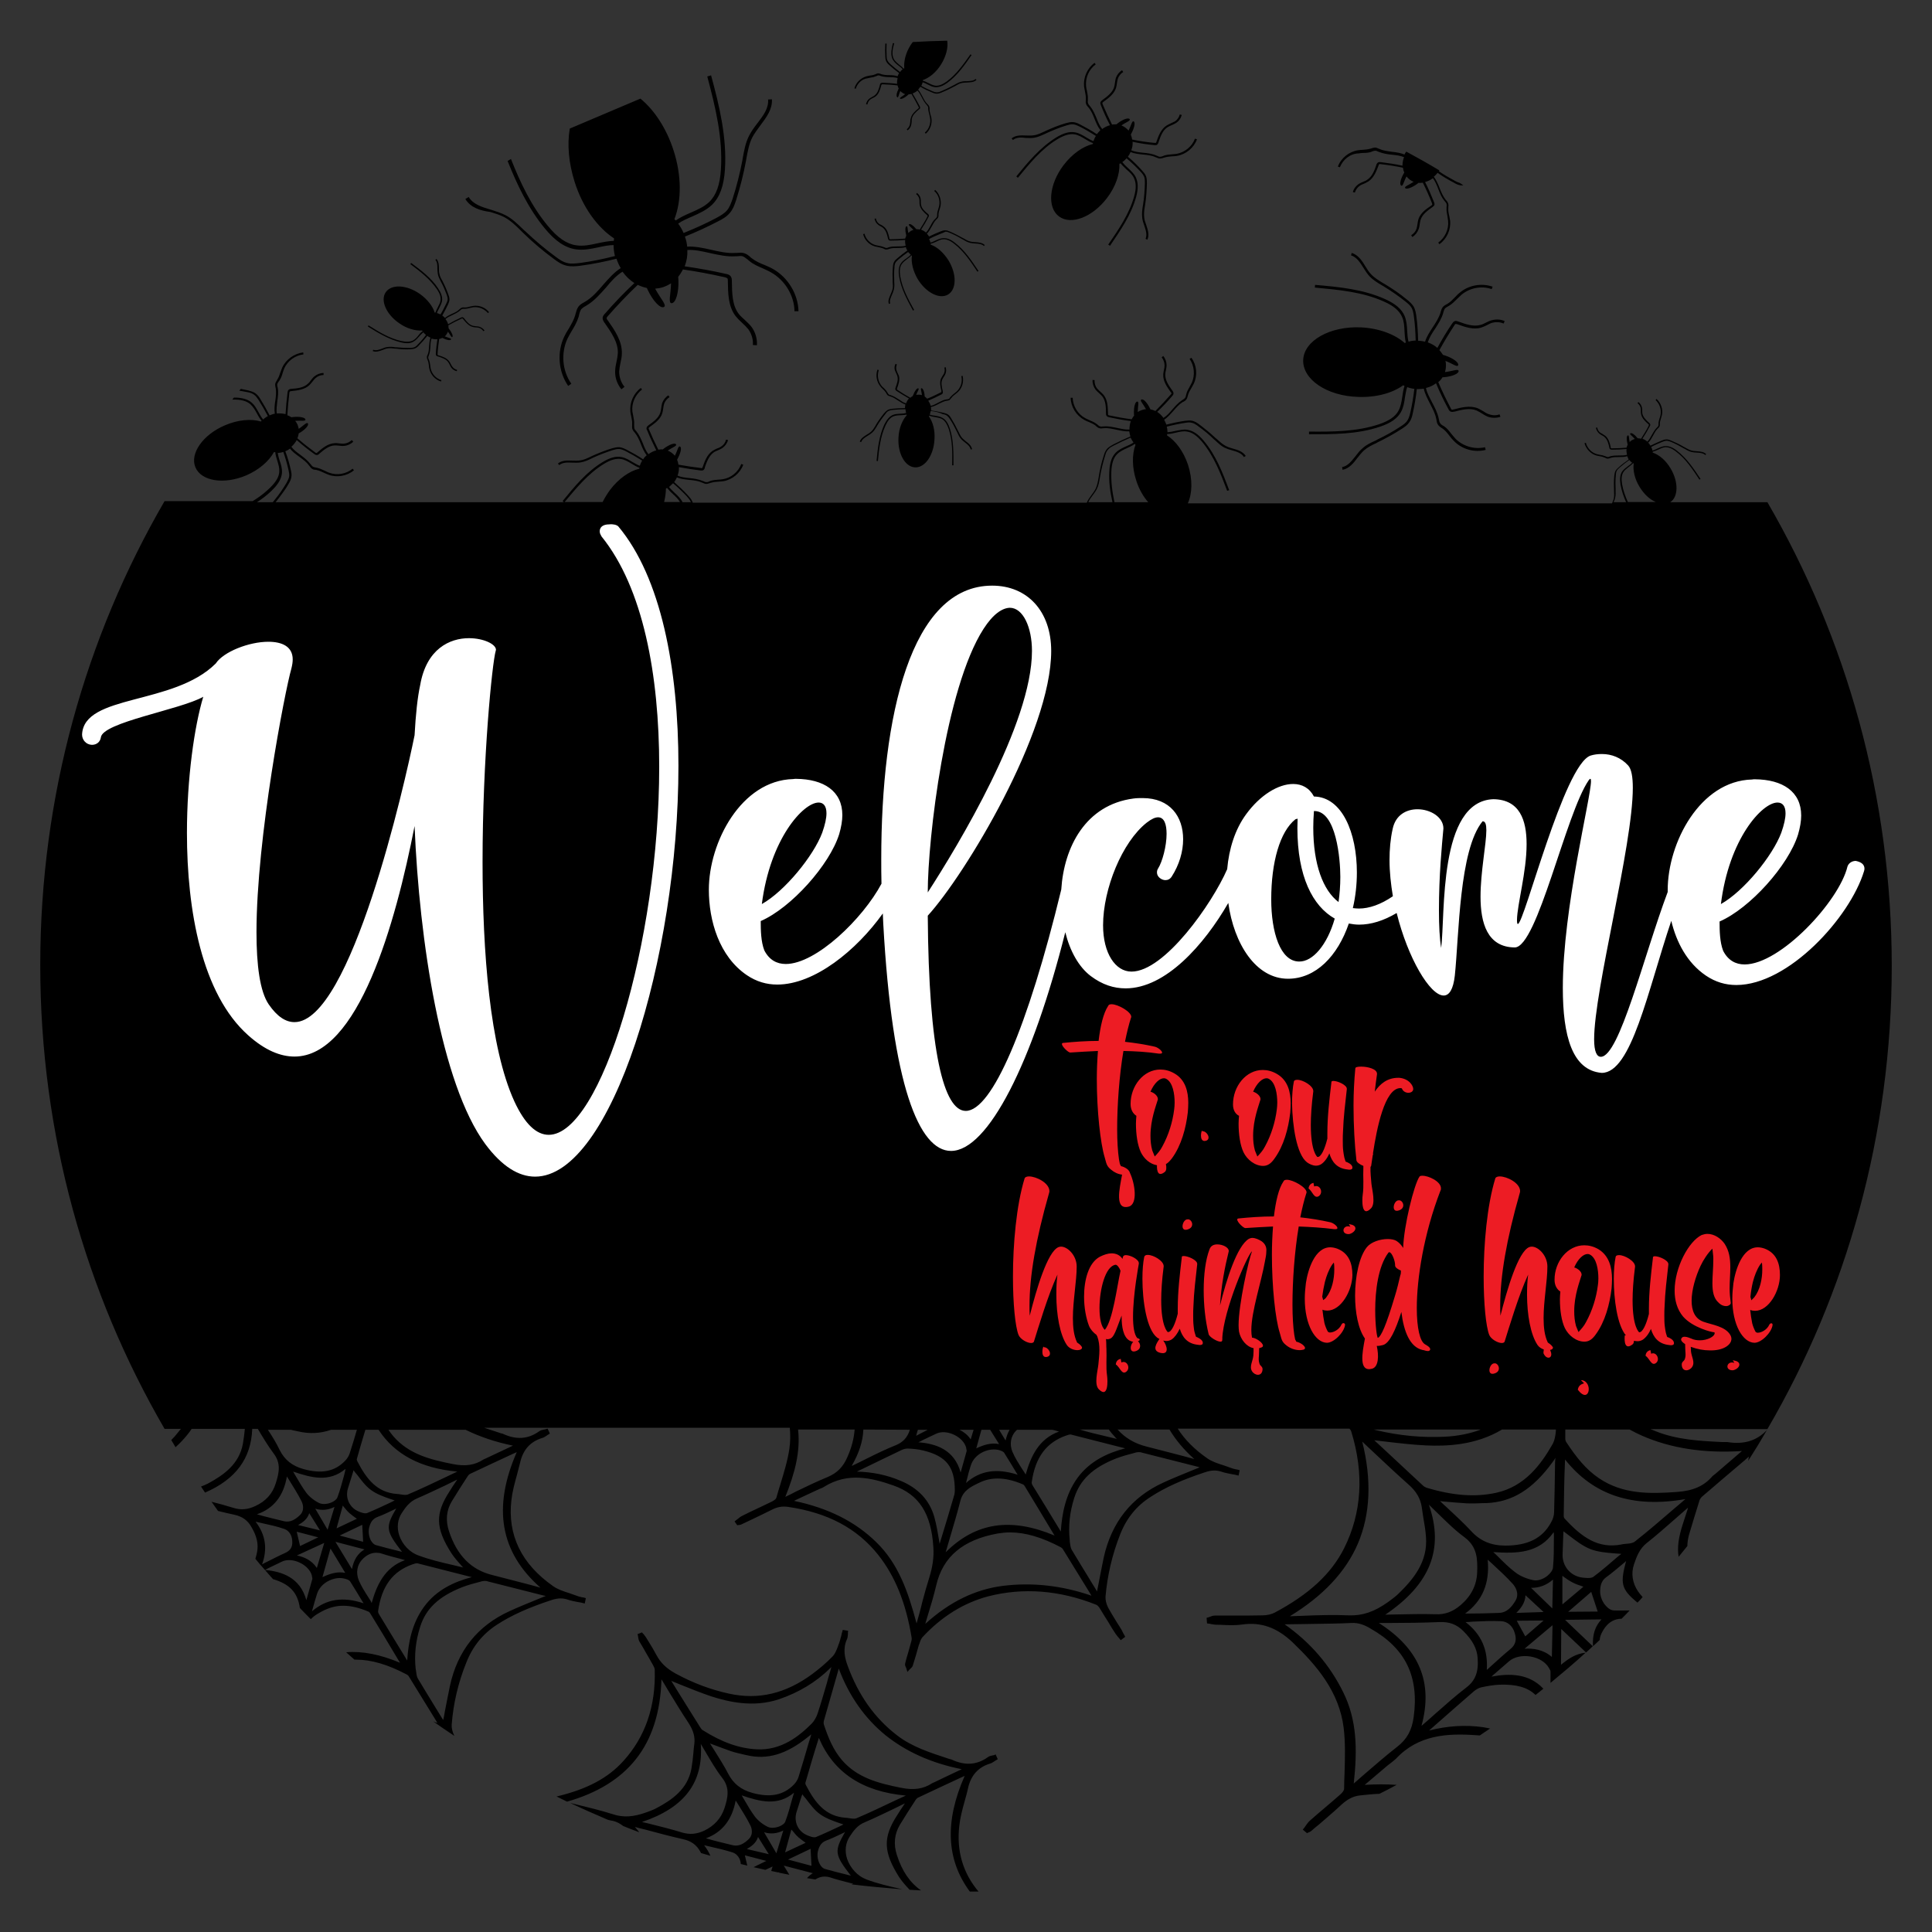 <?xml version="1.0" encoding="utf-8"?>
<!-- Generator: Adobe Illustrator 26.2.1, SVG Export Plug-In . SVG Version: 6.00 Build 0)  -->
<svg version="1.1" id="Layer_1" xmlns="http://www.w3.org/2000/svg" xmlns:xlink="http://www.w3.org/1999/xlink" x="0px" y="0px"
	 viewBox="0 0 864 864" style="enable-background:new 0 0 864 864;" xml:space="preserve">
<rect x="0" y="0" width="864" height="864" fill="#333333" stroke="none"/>
<style type="text/css">
	.st0{fill:#FFFFFF;}
	.st1{fill:#ED1C24;}
</style>
<g>
	<path d="M846,432c0-75.6-20.2-146.4-55.6-207.4h-43.5c3.7-2.3,3.8-9.1,0.2-15.1c-2.1-3.6-5.1-6.1-8-7.1c0-0.1,0-0.2,0-0.4
		c0.8-0.2,1.6-0.6,2.4-0.9c1-0.5,2.1-1,3.1-1.1c1.5-0.1,3.1,0.5,5,2c4.4,3.3,7.4,8,10.4,12.5l0.5-0.3c-3-4.5-6.1-9.2-10.5-12.6
		c-2-1.6-3.8-2.2-5.4-2.1c-1.2,0.1-2.3,0.6-3.4,1.1c-0.8,0.4-1.5,0.7-2.2,0.9c-0.1-0.5-0.3-1.1-0.6-1.6c1.6-0.9,3.3-1.6,5-2.3
		c0.7-0.3,1.3-0.5,2-0.5c0.6,0,1.3,0.3,1.9,0.5c1.9,0.8,3.8,1.8,5.5,2.8c0.1,0.1,0.2,0.1,0.4,0.2c1,0.6,2,1.2,3.2,1.5
		c0.8,0.2,1.6,0.3,2.4,0.3c1.5,0.1,2.9,0.2,3.8,1.1l0.4-0.4c-1.1-1.1-2.7-1.2-4.2-1.3c-0.8-0.1-1.6-0.1-2.3-0.3
		c-1.1-0.3-2.1-0.9-3-1.4c-0.1-0.1-0.2-0.1-0.4-0.2c-1.8-1.1-3.7-2-5.6-2.8c-0.7-0.3-1.4-0.6-2.1-0.6c-0.8,0-1.5,0.2-2.2,0.5
		c-1.7,0.7-3.5,1.5-5.1,2.3c-0.3-0.5-0.6-0.9-1-1.3c0.9-0.9,1.5-2,2.1-3.1s1.2-2.3,2.1-3.2l0.1-0.1c0.3-0.2,0.5-0.5,0.7-0.8
		c0.2-0.4,0.2-0.8,0.2-1.2c0-0.1,0-0.2,0-0.3c0-0.7,0.3-1.4,0.5-2.2c0.1-0.5,0.3-0.9,0.4-1.4c0.6-2.6-0.4-5.5-2.4-7.3l-0.4,0.5
		c1.8,1.7,2.7,4.3,2.2,6.7c-0.1,0.5-0.2,0.9-0.4,1.4c-0.2,0.7-0.5,1.5-0.5,2.3c0,0.1,0,0.2,0,0.3c0,0.3,0,0.7-0.1,0.9
		s-0.3,0.4-0.5,0.6l-0.1,0.1c-1,0.9-1.6,2.2-2.3,3.3c-0.6,1.1-1.2,2.2-2,3c-0.7-0.6-1.4-1-2.2-1.3c1.2-1.8,2.3-3.7,3.3-5.6
		c0.1-0.2,0.3-0.5,0.2-0.8s-0.3-0.5-0.4-0.6l0,0c-1.3-1.2-2.7-2.5-3.1-4.1c-0.1-0.4-0.1-0.9-0.1-1.3c0-0.5,0-1-0.1-1.5
		c-0.2-1-0.8-1.9-1.6-2.5l-0.4,0.5c0.7,0.5,1.2,1.3,1.4,2.1c0.1,0.4,0.1,0.9,0.1,1.4s0,0.9,0.1,1.4c0.4,1.9,1.9,3.3,3.3,4.5l0,0
		c0.1,0.1,0.2,0.2,0.2,0.3s-0.1,0.2-0.1,0.4c-1,2-2.2,3.9-3.4,5.8c-0.5-0.1-1-0.2-1.5-0.2c-0.1-0.1-0.1-0.1-0.2-0.2
		c-1.2-1.5-2.6-2.4-3.1-2s0.8,1.1,2,2.5c-0.4,0.1-0.8,0.3-1.2,0.5s-0.8,0.5-1.1,0.9c-0.4-1.7-0.2-3.1-0.8-3
		c-0.6,0.2-0.7,1.8-0.2,3.7c0,0.2,0.1,0.3,0.1,0.5c-0.2,0.4-0.4,0.8-0.5,1.3c-2.2,0.2-4.4,0.3-6.6,0.3c-0.2,0-0.3,0-0.4-0.1
		c-0.1-0.1-0.1-0.2-0.1-0.4v-0.1c-0.4-1.8-0.9-3.8-2.4-5c-0.4-0.3-0.8-0.5-1.2-0.8c-0.4-0.2-0.8-0.5-1.2-0.7
		c-0.7-0.6-1.1-1.4-1.2-2.2l-0.6,0.1c0.2,1,0.7,1.9,1.5,2.6c0.4,0.3,0.8,0.6,1.2,0.8s0.8,0.4,1.1,0.7c1.3,1.1,1.8,2.9,2.2,4.7v0.1
		c0,0.2,0.1,0.5,0.4,0.7c0.3,0.2,0.6,0.2,0.8,0.2c2.2,0,4.4-0.1,6.5-0.3c-0.1,0.8,0,1.7,0.2,2.6c-1.1,0.3-2.3,0.3-3.6,0.3
		s-2.7,0-4,0.4c-0.1,0-0.1,0-0.2,0.1c-0.3,0.1-0.6,0.2-0.8,0.2c-0.3,0-0.6-0.2-0.9-0.3c-0.1,0-0.2-0.1-0.3-0.1
		c-0.7-0.3-1.5-0.5-2.3-0.6c-0.5-0.1-0.9-0.2-1.4-0.3c-2.4-0.7-4.3-2.7-4.9-5.1l-0.6,0.2c0.7,2.6,2.8,4.8,5.3,5.5
		c0.5,0.1,1,0.2,1.4,0.3c0.8,0.1,1.5,0.3,2.2,0.6c0.1,0,0.2,0.1,0.3,0.1c0.3,0.2,0.7,0.4,1.1,0.4c0.4,0,0.7-0.1,1.1-0.2
		c0.1,0,0.1,0,0.2-0.1c1.2-0.4,2.5-0.4,3.8-0.4s2.5,0,3.7-0.4c0.2,0.5,0.4,0.9,0.6,1.4c0,0,0,0.1,0.1,0.1c-1.6,1.1-3.1,2.2-4.5,3.5
		c-0.6,0.5-1.1,1-1.5,1.7c-0.3,0.7-0.4,1.4-0.5,2.2c-0.2,2.1-0.2,4.2-0.1,6.3c0,0.1,0,0.3,0,0.4c0.1,1.1,0.1,2.3-0.1,3.4
		c-0.2,0.7-0.5,1.4-0.8,2.1H531.2c2-4.4,2.2-10.7,0.1-17.2c-2-6-5.5-10.7-9.4-13.2c0-0.2,0-0.4,0.1-0.6c1.3,0,2.6-0.3,3.8-0.6
		c1.7-0.4,3.4-0.8,5-0.5c2.3,0.3,4.4,1.8,6.8,4.6c5.3,6.4,8.3,14.2,11.2,21.9l0.9-0.3c-2.9-7.7-5.9-15.6-11.4-22.1
		c-2.5-3-4.8-4.5-7.3-4.9c-1.8-0.3-3.6,0.2-5.3,0.5c-1.2,0.3-2.4,0.5-3.6,0.6c0-0.8-0.1-1.7-0.3-2.5c2.7-0.7,5.5-1.3,8.2-1.7
		c1.1-0.2,2.1-0.3,3.1,0c0.9,0.2,1.8,0.8,2.6,1.4c2.5,1.8,5,3.8,7.2,6c0.2,0.1,0.3,0.3,0.5,0.4c1.3,1.2,2.6,2.5,4.2,3.3
		c1.1,0.5,2.2,0.9,3.4,1.2c2.1,0.6,4.2,1.2,5.3,3l0.8-0.5c-1.3-2-3.6-2.7-5.8-3.3c-1.1-0.3-2.3-0.7-3.2-1.2c-1.5-0.8-2.8-2-4-3.1
		c-0.2-0.1-0.3-0.3-0.5-0.4c-2.3-2.2-4.8-4.2-7.3-6.1c-0.9-0.7-1.9-1.3-3-1.6s-2.3-0.1-3.4,0c-2.8,0.4-5.6,1-8.3,1.7
		c-0.3-0.8-0.6-1.5-1-2.2c1.6-1,2.8-2.5,4.1-3.9c1.3-1.5,2.6-3,4.2-4c0.1,0,0.2-0.1,0.3-0.1c0.5-0.3,0.9-0.5,1.3-1
		c0.4-0.5,0.5-1.1,0.7-1.7c0-0.1,0.1-0.3,0.1-0.4c0.3-1.1,0.9-2,1.5-3.1c0.4-0.6,0.7-1.3,1.1-2c1.7-3.7,1.3-8.2-1.1-11.5l-0.8,0.5
		c2.1,3.1,2.5,7.2,1,10.6c-0.3,0.6-0.7,1.3-1,1.9c-0.6,1-1.2,2.1-1.5,3.3c0,0.2-0.1,0.3-0.1,0.4c-0.1,0.5-0.2,1-0.5,1.3
		c-0.2,0.3-0.6,0.5-1,0.8c-0.1,0.1-0.2,0.1-0.3,0.2c-1.7,1.1-3.1,2.7-4.4,4.2c-1.2,1.4-2.4,2.8-3.9,3.7c-0.8-1.1-1.7-2-2.8-2.7
		c2.4-2.3,4.7-4.7,6.8-7.2c0.2-0.2,0.5-0.6,0.5-1.1s-0.3-0.8-0.4-1.1l-0.1-0.1c-1.6-2.2-3.2-4.5-3.2-7.1c0-0.7,0.1-1.3,0.3-2
		c0.1-0.7,0.3-1.5,0.3-2.2c0-1.5-0.5-3-1.5-4.2l-0.7,0.6c0.8,1,1.3,2.3,1.3,3.6c0,0.7-0.1,1.4-0.3,2.1c-0.1,0.7-0.3,1.4-0.3,2.1
		c-0.1,2.9,1.7,5.4,3.3,7.7l0.1,0.1c0.1,0.2,0.3,0.4,0.3,0.5c0,0.2-0.2,0.3-0.3,0.5c-2.2,2.5-4.5,5-6.9,7.4
		c-0.7-0.3-1.4-0.6-2.2-0.7c-0.1-0.1-0.1-0.2-0.2-0.4c-1.3-2.7-3-4.5-3.9-4c-0.8,0.4,0.8,1.9,2.1,4.3c-0.6,0-1.3,0.2-1.9,0.4
		c-0.7,0.2-1.3,0.5-1.8,0.9c0-2.6,0.7-4.7-0.2-4.7c-1,0-1.6,2.5-1.5,5.4c0,0.3,0,0.5,0.1,0.8c-0.4,0.5-0.8,1.1-1.1,1.7
		c-3.3-0.4-6.6-1-9.9-1.7c-0.2-0.1-0.5-0.1-0.6-0.2c-0.1-0.1-0.1-0.3-0.1-0.6v-0.1c-0.1-2.8-0.1-5.9-1.9-8.2c-0.5-0.6-1-1.1-1.5-1.5
		c-0.5-0.5-1-0.9-1.5-1.5c-0.8-1-1.2-2.4-1.1-3.7l-0.9-0.1c-0.1,1.5,0.4,3.1,1.3,4.3c0.5,0.6,1,1.1,1.6,1.6c0.5,0.5,1,0.9,1.4,1.4
		c1.6,2,1.7,4.9,1.7,7.6v0.1c0,0.3,0,0.8,0.3,1.1c0.3,0.4,0.8,0.5,1.1,0.6c3.2,0.7,6.5,1.3,9.7,1.7c-0.4,1.2-0.6,2.5-0.6,3.8
		c-1.7,0.1-3.5-0.3-5.4-0.7c-2-0.4-4-0.9-6.1-0.7c-0.1,0-0.2,0-0.3,0c-0.5,0.1-0.9,0.1-1.3,0s-0.8-0.4-1.2-0.8
		c-0.1-0.1-0.2-0.2-0.4-0.3c-1-0.8-2.1-1.2-3.2-1.7c-0.7-0.3-1.3-0.6-1.9-0.9c-3.3-1.8-5.5-5.4-5.6-9.1h-0.9
		c0.1,4.1,2.5,7.9,6.1,9.9c0.7,0.4,1.4,0.7,2,0.9c1.1,0.5,2.1,0.9,3,1.6c0.1,0.1,0.2,0.2,0.3,0.3c0.5,0.4,0.9,0.8,1.5,0.9
		c0.6,0.2,1.1,0.1,1.6,0c0.1,0,0.2,0,0.3,0c1.9-0.2,3.9,0.3,5.8,0.7s3.8,0.8,5.6,0.7c0.1,0.7,0.3,1.5,0.5,2.2v0.1
		c-2.6,1.1-5.2,2.3-7.7,3.6c-1,0.6-2,1.1-2.8,2c-0.7,0.9-1.1,1.9-1.4,3c-1,3-1.7,6.1-2.2,9.2c0,0.2-0.1,0.4-0.1,0.6
		c-0.3,1.7-0.6,3.4-1.3,4.9c-0.5,1-1.2,2-1.9,2.9c-0.8,1.1-1.6,2.2-2.1,3.4H309.8c0-0.2-0.1-0.4-0.2-0.5c-0.4-1.1-1.2-1.9-2-2.8
		c-1.9-2.1-4-4-6.1-5.9c0.5-0.7,0.9-1.4,1.2-2.1c1.7,0.7,3.6,0.9,5.5,1.1c1.9,0.2,4,0.4,5.7,1.2c0.1,0,0.2,0.1,0.3,0.1
		c0.5,0.2,1,0.5,1.6,0.5s1.2-0.2,1.8-0.4c0.1-0.1,0.3-0.1,0.4-0.1c1.1-0.4,2.2-0.4,3.3-0.5c0.7-0.1,1.5-0.1,2.2-0.2
		c4-0.7,7.5-3.6,8.9-7.4l-0.9-0.3c-1.3,3.5-4.5,6.2-8.2,6.8c-0.7,0.1-1.4,0.2-2.1,0.2c-1.2,0.1-2.4,0.2-3.6,0.6
		c-0.1,0.1-0.3,0.1-0.4,0.2c-0.5,0.2-0.9,0.4-1.4,0.3c-0.4,0-0.8-0.2-1.2-0.4c-0.1,0-0.2-0.1-0.3-0.1c-1.9-0.8-4-1.1-6-1.3
		c-1.9-0.2-3.7-0.4-5.3-1.1c0.5-1.3,0.7-2.6,0.6-3.8c3.2,0.6,6.5,1.1,9.8,1.5c0.3,0,0.8,0.1,1.2-0.2c0.4-0.3,0.5-0.7,0.6-1V209
		c0.9-2.6,1.9-5.2,4-6.7c0.5-0.4,1.2-0.6,1.8-0.9c0.7-0.3,1.4-0.6,2-1c1.3-0.9,2.2-2.2,2.6-3.6l-0.9-0.2c-0.3,1.3-1.1,2.4-2.2,3.1
		c-0.6,0.4-1.2,0.7-1.9,0.9c-0.6,0.3-1.3,0.6-1.9,1c-2.4,1.6-3.5,4.5-4.4,7.1v0.1c-0.1,0.2-0.2,0.4-0.3,0.5c-0.1,0.1-0.4,0.1-0.6,0
		c-3.3-0.4-6.7-0.9-10-1.5c-0.1-0.8-0.3-1.5-0.6-2.2c0.1-0.1,0.1-0.2,0.2-0.4c1.4-2.6,2-5,1.1-5.5c-0.8-0.4-1.1,1.8-2.3,4.1
		c-0.4-0.5-0.9-0.9-1.4-1.3c-0.6-0.4-1.2-0.8-1.8-1c2.2-1.5,4.3-2.1,3.7-2.8c-0.6-0.8-2.9,0.1-5.3,1.8c-0.2,0.2-0.4,0.3-0.6,0.5
		c-0.7-0.1-1.4,0-2,0.1c-1.5-3-2.9-6-4.2-9.1c-0.1-0.2-0.2-0.5-0.1-0.6c0-0.1,0.2-0.3,0.4-0.4l0.1-0.1c2.2-1.6,4.8-3.4,5.6-6.2
		c0.2-0.7,0.3-1.4,0.4-2.1c0.1-0.7,0.2-1.4,0.4-2c0.4-1.2,1.3-2.3,2.4-3l-0.5-0.8c-1.3,0.8-2.3,2.1-2.8,3.5
		c-0.2,0.7-0.3,1.5-0.4,2.2s-0.2,1.3-0.4,2c-0.8,2.5-3.1,4.1-5.3,5.7l-0.1,0.1c-0.2,0.2-0.6,0.4-0.7,0.9c-0.2,0.5,0,0.9,0.2,1.2
		c1.2,3,2.6,6,4.1,9c-1.2,0.3-2.4,0.9-3.5,1.7c-1.1-1.3-1.8-3-2.5-4.8c-0.8-1.9-1.6-3.8-2.9-5.4c-0.1-0.1-0.1-0.2-0.2-0.2
		c-0.3-0.4-0.6-0.7-0.7-1.1c-0.1-0.4-0.1-0.9-0.1-1.4c0-0.2,0-0.3,0-0.5c0.1-1.2-0.2-2.4-0.4-3.6c-0.1-0.7-0.3-1.4-0.4-2.1
		c-0.4-3.7,1.3-7.5,4.3-9.8l-0.5-0.7c-3.3,2.4-5.1,6.6-4.7,10.6c0.1,0.7,0.2,1.5,0.4,2.2c0.2,1.2,0.5,2.2,0.4,3.4c0,0.1,0,0.3,0,0.4
		c0,0.6-0.1,1.2,0.1,1.8c0.2,0.5,0.5,1,0.9,1.4c0.1,0.1,0.1,0.1,0.2,0.2c1.2,1.5,2,3.3,2.7,5.1s1.5,3.6,2.6,5
		c-0.6,0.5-1.1,1-1.5,1.7l-0.1,0.1c-2.4-1.6-4.9-3-7.4-4.3c-1-0.5-2.1-1-3.2-1.1s-2.2,0.2-3.3,0.5c-3,0.9-6,2.1-8.9,3.4
		c-0.2,0.1-0.4,0.2-0.6,0.3c-1.5,0.7-3.1,1.5-4.8,1.7c-1.1,0.2-2.3,0.1-3.4,0.1c-2.3-0.1-4.7-0.2-6.5,1.3l0.6,0.7
		c1.6-1.3,3.7-1.2,5.9-1.1c1.2,0,2.4,0.1,3.6-0.1c1.8-0.3,3.4-1,5-1.8c0.2-0.1,0.4-0.2,0.6-0.3c2.8-1.3,5.8-2.4,8.8-3.4
		c1-0.3,2-0.6,3-0.5s1.9,0.5,2.9,1c2.5,1.3,4.9,2.7,7.3,4.2c-0.5,0.7-0.8,1.5-1.1,2.3c-1.1-0.4-2.2-1.1-3.3-1.7
		c-1.5-0.9-3.1-1.9-4.9-2.2c-2.5-0.5-5.2,0.3-8.5,2.3c-7.2,4.4-12.6,11-17.8,17.4l0.6,0.5h-129c0.1-0.1,0.2-0.2,0.3-0.3
		c1.1-1.4,2.2-2.9,3.3-4.4c0.8-1.1,1.5-2.2,2.2-3.4c0.6-1,1.1-2,1.3-3.1s0-2.3-0.3-3.4c-0.6-2.8-1.4-5.5-2.4-8.2
		c0.8-0.3,1.5-0.7,2.1-1.2c1.1,1.5,2.7,2.6,4.2,3.7c1.6,1.2,3.2,2.3,4.3,3.9c0.1,0.1,0.1,0.2,0.2,0.2c0.3,0.4,0.6,0.9,1.1,1.2
		c0.5,0.4,1.1,0.5,1.7,0.5c0.2,0,0.3,0,0.4,0.1c1.1,0.2,2.1,0.7,3.2,1.2c0.7,0.3,1.3,0.6,2.1,0.9c3.8,1.4,8.3,0.6,11.4-2l-0.6-0.7
		c-2.9,2.4-7,3.1-10.5,1.8c-0.7-0.2-1.3-0.6-2-0.9c-1.1-0.5-2.2-1-3.4-1.3c-0.2,0-0.3,0-0.5-0.1c-0.5-0.1-1-0.2-1.4-0.4
		c-0.3-0.2-0.6-0.6-0.9-1c-0.1-0.1-0.1-0.2-0.2-0.2c-1.2-1.6-2.9-2.9-4.5-4.1c-1.5-1.1-3-2.2-4-3.6c1-0.9,1.8-1.9,2.4-3
		c2.5,2.2,5.1,4.3,7.8,6.2c0.2,0.2,0.7,0.5,1.2,0.5s0.8-0.3,1-0.5l0.1-0.1c2.1-1.8,4.3-3.6,6.8-3.7c0.7,0,1.3,0,2,0.1
		s1.5,0.2,2.3,0.1c1.5-0.1,3-0.8,4.1-1.9l-0.7-0.7c-0.9,0.9-2.2,1.5-3.5,1.6c-0.7,0-1.4,0-2.1-0.1c-0.7-0.1-1.4-0.2-2.2-0.1
		c-2.9,0.2-5.3,2.2-7.4,4l-0.1,0.1c-0.2,0.2-0.4,0.3-0.5,0.3c-0.2,0-0.4-0.1-0.6-0.3c-2.7-2-5.4-4.1-7.9-6.3
		c0.3-0.7,0.5-1.5,0.6-2.2c0.1-0.1,0.2-0.1,0.4-0.2c2.5-1.5,4.2-3.4,3.7-4.2s-1.9,0.9-4.1,2.4c-0.1-0.6-0.3-1.2-0.5-1.8
		c-0.3-0.7-0.6-1.2-1.1-1.8c2.6-0.2,4.7,0.3,4.6-0.6c-0.1-0.9-2.6-1.4-5.5-1.1c-0.3,0-0.5,0.1-0.8,0.1c-0.6-0.4-1.2-0.7-1.8-0.9
		c0.2-3.3,0.5-6.7,0.9-10c0-0.2,0.1-0.5,0.2-0.6c0.1-0.1,0.3-0.1,0.6-0.2h0.1c2.7-0.3,5.8-0.6,8-2.6c0.5-0.5,1-1.1,1.4-1.6
		c0.4-0.6,0.9-1.1,1.4-1.6c1-0.9,2.3-1.4,3.6-1.4v-0.9c-1.5,0-3,0.6-4.2,1.6c-0.6,0.5-1,1.1-1.5,1.7c-0.4,0.6-0.8,1.1-1.3,1.5
		c-1.9,1.8-4.7,2.1-7.4,2.3h-0.1c-0.3,0-0.7,0.1-1.1,0.4c-0.4,0.3-0.4,0.8-0.5,1.1c-0.4,3.2-0.7,6.5-0.9,9.8
		c-1.2-0.3-2.5-0.4-3.9-0.3c-0.3-1.7,0-3.5,0.2-5.4c0.3-2,0.6-4.1,0.2-6.1c0-0.1,0-0.2-0.1-0.3c-0.1-0.5-0.2-0.9-0.1-1.3
		c0.1-0.4,0.4-0.8,0.7-1.3c0.1-0.1,0.2-0.2,0.3-0.4c0.7-1,1.1-2.2,1.4-3.3c0.2-0.7,0.5-1.4,0.7-2c1.5-3.4,4.9-5.9,8.6-6.3l-0.1-0.9
		c-4,0.5-7.7,3.1-9.4,6.8c-0.3,0.7-0.5,1.4-0.8,2.1c-0.4,1.1-0.7,2.2-1.3,3.1c-0.1,0.1-0.2,0.2-0.2,0.4c-0.3,0.5-0.7,1-0.8,1.6
		c-0.1,0.6,0,1.1,0.1,1.6c0,0.1,0,0.2,0.1,0.3c0.3,1.9,0.1,3.9-0.2,5.8c-0.3,1.9-0.5,3.8-0.2,5.7c-0.7,0.1-1.4,0.4-2.2,0.7
		c0,0-0.1,0-0.1,0.1c-1.3-2.5-2.7-5-4.2-7.4c-0.6-1-1.3-1.9-2.3-2.6c-0.9-0.6-2-0.9-3.1-1.2c-1.1-0.2-2.2-0.5-3.3-0.7
		c-0.2,0.3-0.5,0.5-0.7,0.8c1.3,0.2,2.5,0.5,3.8,0.7c1,0.2,2,0.5,2.8,1.1s1.4,1.4,2,2.3c1.5,2.4,2.9,4.8,4.2,7.3
		c-0.8,0.4-1.5,0.9-2.1,1.5c-0.8-0.9-1.4-2-2-3.1c-0.9-1.6-1.7-3.2-3.1-4.4c-1.8-1.6-4.4-2.3-8-2.3c-0.2,0.3-0.5,0.6-0.7,0.9
		c0.1,0,0.2,0,0.2,0c3.6-0.1,6.2,0.6,7.9,2.1c1.2,1.1,2.1,2.6,2.9,4.1c0.6,1.2,1.3,2.3,2.1,3.3c-0.1,0.1-0.2,0.2-0.3,0.3
		c-4.4-1.3-10.3-0.8-16.1,1.7c-9.9,4.2-15.8,12.7-13.2,18.8c2.6,6.2,12.8,7.8,22.7,3.6c5.8-2.5,10.2-6.4,12.4-10.4
		c0.2,0,0.4,0,0.6,0c0.1,1.3,0.5,2.5,0.9,3.8c0.5,1.6,1,3.3,0.9,4.9c-0.1,2.3-1.4,4.5-4,7.1c-0.5,0.5-1,0.9-1.5,1.4
		c-2,1.8-4.1,3.3-6.4,4.7H73.6C38.2,285.1,18,356,18,431.6S38.2,578,73.6,639h7.3c-0.9,1.1-1.8,2.2-2.7,3.3
		c-0.5,0.6-1.1,1.1-1.6,1.7c0.6,1.1,1.3,2.1,1.9,3.2c1.9-1.7,3.7-3.6,5.3-5.6c0.7-0.8,1.3-1.7,1.9-2.6h23.8
		c-0.2,2.2-0.5,4.5-0.9,6.8c-1.7,9-8.6,13.9-15.7,17.7c-1,0.5-2,0.9-3,1.3c0.6,0.9,1.2,1.8,1.8,2.7c13.8-6,20.6-15.3,21.1-28.5h2.5
		c2.2,3.7,4.4,7.4,7,10.9c3.5,4.5,2.5,8.8,1,13.5c-1.4,4.6-4.5,8-9.1,10.1c-3.4,1.6-6.5,1.9-9.9,0.8c-3.2-1-6.5-1.9-9.7-2.7
		c1,1.4,1.9,2.7,2.9,4.1c2.4,0.6,4.9,1.2,7.3,1.7c3.6,0.8,6,2.5,7.7,5.6c2.4,4.1,3.1,7.5,2.5,10.9c-0.2,1.2-0.5,2.2-0.8,3.2
		c1.4,1.7,2.8,3.4,4.3,5c0.5-0.3,1-0.5,1.5-0.8c1-0.5,2-1,3.1-1.5c1-0.5,2-0.9,2.9-1.4c2.2-1.1,5.2-0.9,8,0.4
		c2.8,1.3,4.9,3.5,5.5,5.9v0.2c0.1,0.4,0.2,0.9,0.2,1.2c-0.9,3.2-1.8,6.4-2.7,9.5c-2.8-10.1-10.8-12.8-18.5-13.5
		c1.2,1.4,2.4,2.8,3.6,4.1c7.4,2.2,11,5.9,12,12.9c1.6,1.7,3.3,3.4,4.9,5c1.7-1.8,4-3,6.2-4.1c2.6-1.2,5.3-1.9,8.3-1.9
		c3.5,0,7.2,0.9,11.2,2.6c0.3,0.1,0.6,0.4,0.8,0.7c4,6.5,7.9,13,12,19.9l1.4,2.3c-8.8-3.7-16.8-5.3-24.1-4.7
		c1.2,1.1,2.5,2.2,3.7,3.3c0.2,0,0.5,0,0.7,0c6.9,0,14.3,2.2,22.8,6.7c0.3,0.2,0.6,0.4,0.7,0.6c3.8,6.2,7.7,12.5,11.7,19l1.2,2
		c-0.6-0.2-1.3-0.4-1.9-0.7c3.1,2.2,6.3,4.4,9.5,6.5c0-0.1-0.1-0.1-0.1-0.2c-0.8-1.6-1.2-3.4-1.1-4.8c0.7-9.4,2.9-18.8,6.5-27.7
		c2.9-7.4,7.4-12.9,13.7-17c6.6-4.3,14.3-7.7,24.3-11c3-1,5.2-1,7.5-0.2c1.5,0.5,3.1,0.8,4.7,1.1c0.7,0.1,1.4,0.2,2,0.4l0.8,0.2
		l0.5-2.4l-0.7-0.2c-0.4-0.1-0.7-0.2-1.1-0.2c-0.7-0.2-1.4-0.3-2.1-0.6c-1.1-0.4-2.3-0.8-3.4-1.2c-2.6-0.8-5.3-1.7-7.4-3.2
		c-14.1-9.9-20.4-22.8-18.6-38.4c0.4-3.7,1.4-7.4,2.4-11c0.5-1.9,1-3.8,1.5-5.8c1.3-5.8,4.6-9.4,9.8-11c0.8-0.2,1.5-0.7,2.1-1.1
		c0.3-0.2,0.5-0.4,0.8-0.5l0.6-0.4l-1-2.2l-0.7,0.2c-0.3,0.1-0.6,0.2-0.9,0.2c-0.8,0.2-1.6,0.3-2.2,0.8c-4.9,3.5-10.2,3.9-16.2,1.1
		c-0.3-0.1-0.5-0.2-0.8-0.2c-0.1,0-0.2,0-0.3-0.1l-0.6-0.2c-2.2-0.7-4.5-1.5-6.7-2.2h136.7c0.3,3.1,0.3,6.2-0.2,9.5
		c-0.8,5.4-2.5,10.8-4.1,16.1c-0.6,1.9-1.2,3.8-1.7,5.7c-0.1,0.5-0.9,1.1-1.8,1.6c-2.3,1.1-4.7,2.3-7.1,3.4c-2.1,1-4.3,2-6.4,3.1
		c-0.8,0.4-1.4,0.9-2,1.4c-0.3,0.2-0.5,0.4-0.8,0.6l-0.6,0.5l1.2,1.7l0.5-0.1c0.1,0,0.2,0,0.3,0c0.3,0,0.6-0.1,0.9-0.2
		c1.2-0.6,2.4-1.1,3.6-1.7c3.3-1.6,6.8-3.2,10.1-4.9c2.5-1.3,4.8-1.7,7.4-1.3c17.7,2.6,30.8,9.6,40.2,21.4
		c7.6,9.6,12.4,21.4,15,37.1c0.1,0.7-0.1,1.6-0.4,2.4v0.1c-0.3,1.2-0.7,2.4-1,3.6c-0.5,1.8-1.1,3.6-1.5,5.4
		c-0.2,0.7,0.1,1.3,0.4,1.9c0.1,0.2,0.2,0.4,0.2,0.6l0.4,1.3l0.9-1c0.1-0.1,0.3-0.3,0.4-0.4c0.4-0.4,0.9-0.8,1.1-1.4
		c0.5-1.5,0.9-3.1,1.4-4.6c0.4-1.5,0.9-3.1,1.3-4.6l0.1-0.2c0.4-1.2,0.8-2.5,1.5-3.3c8.6-9.3,18.5-15.4,29.4-18.3
		c15.6-4,31.8-2.8,48.2,3.7c0.6,0.2,1.2,0.8,1.7,1.6c1.3,2.1,2.6,4.3,3.9,6.3c1,1.7,2,3.4,3.1,5c0.4,0.6,0.9,1.2,1.3,1.7
		c0.2,0.2,0.4,0.4,0.6,0.7l0.5,0.6l2-1.5l-0.3-0.6c-0.1-0.2-0.2-0.5-0.4-0.7c-0.3-0.5-0.5-1-0.8-1.6c-0.6-1.1-1.3-2.1-2-3.2
		c-1.4-2.3-2.9-4.7-4.2-7.1c-0.8-1.6-1.2-3.4-1.1-4.8c0.8-9.4,3-18.8,6.5-27.7c2.9-7.4,7.4-12.9,13.7-16.9c6.6-4.3,14.3-7.7,24.3-11
		c3-1,5.2-1,7.5-0.2c1.5,0.5,3.1,0.8,4.7,1.1c0.7,0.1,1.4,0.2,2,0.4l0.8,0.2l0.5-2.4l-0.7-0.2c-0.3-0.1-0.7-0.2-1-0.2
		c-0.7-0.2-1.4-0.3-2.1-0.6c-1.1-0.4-2.3-0.8-3.4-1.2c-2.6-0.8-5.3-1.7-7.4-3.2c-5.6-3.9-10-8.3-13.1-13.2h76.8
		c0.4,0.4,0.7,0.9,0.8,1.3c5.8,18.8,4.7,36.4-3.2,52.2c-5.8,11.5-15.7,20.6-31.1,28.8c-1.4,0.7-3.3,1.2-5.4,1.2
		c-4.3,0.1-8.7,0.1-12.9,0.1c-2.8,0-5.6,0-8.4,0c-0.8,0-1.4,0.2-2.1,0.5c-0.3,0.1-0.5,0.2-0.8,0.3l-0.8,0.2l0.2,2.5l0.8,0.1
		c0.3,0,0.7,0.1,1,0.2c0.8,0.1,1.6,0.3,2.5,0.3c1,0,2.1,0,3.1,0.1c2.8,0.1,5.6,0.2,8.3-0.2c8.4-1.2,15.6,1.3,22.7,8.1
		c10.6,10.2,20.7,21.9,22.7,38.1c0.8,6.6,0.6,13.4,0.4,20.1c-0.1,2.3-0.2,4.8-0.2,7.2c0,0.6-0.7,1.6-1.6,2.4
		c-2.4,2.1-4.8,4.2-7.2,6.2c-2.1,1.8-4.4,3.7-6.5,5.6c-0.8,0.7-1.3,1.5-1.9,2.3c-0.1,0.2-0.3,0.4-0.4,0.6c-0.1,0.1-0.2,0.3-0.3,0.4
		l-0.6,0.7l1.9,1.6l0.6-0.3c0.1,0,0.2-0.1,0.3-0.1c0.3-0.1,0.6-0.3,0.9-0.5c1.2-1.1,2.5-2.1,3.7-3.1c1-0.8,1.9-1.7,2.9-2.5
		c2.5-2.1,4.9-4.3,7.3-6.5c2.6-2.3,5.1-3.6,8.2-3.9c2.9-0.3,5.7-0.6,8.5-0.7c2.6-1.3,5.2-2.6,7.7-4c-4.6-0.3-9.3-0.3-14.3,0l1.2-1
		c3.1-2.6,6.1-5.2,9.2-7.8c0.4-0.3,0.8-0.6,1.2-0.9c0.8-0.6,1.6-1.3,2.4-2c10.1-10.8,23.2-11.4,35.9-10.5c0.5,0,1,0.1,1.6,0.1
		c1.5-1,3-2.1,4.6-3.1c-1.1-0.2-2.1-0.4-3.2-0.6c-8-1.1-15.9-0.6-24.1,1.5l2.5-2.2c5.8-5.1,11.7-10.3,17.6-15.4
		c1-0.8,2.2-1.5,3.2-1.7c2.7-0.6,5.6-1.1,8.4-1.2c7.2-0.2,12.3,1.1,15.9,4.6c1.2-0.9,2.3-1.8,3.5-2.8c-6.5-6.9-15.2-6.9-23.2-5.4
		c0.6-0.6,1.2-1.1,1.8-1.6c1-0.9,2.1-1.8,3.1-2.7s2-1.7,3-2.6c2.2-1.9,5.8-2.7,9.5-2.1c3.7,0.6,6.8,2.5,8.3,5.1l0.1,0.2
		c0.3,0.5,0.6,1,0.6,1.4c0,1.7,0,3.4,0,5.1c5.3-4.4,10.6-8.8,15.7-13.5c-4.3,0.4-7.6,2.6-11,5.4l0.1-16l11.1,10.5c1-0.9,2-1.8,3-2.8
		l-12.4-11.8l16.3-0.2c-2.9,3.1-4.1,6.9-3.8,12c1-0.9,2-1.8,3-2.8c0.1-1.3,0.5-2.5,1.2-3.7c1.6-3,3.7-4.8,6.3-5.5
		c0.7-0.2,1.5-0.3,2.3-0.3c1.2-1.2,2.4-2.4,3.6-3.7c-2.4,0-4.7,0.1-7,0c-1.1,0-2.3-0.6-3.4-1.8c-1.8-1.8-2.9-4.6-2.8-7
		c0.1-3,0.9-4.8,2.9-6.2c2.5-1.8,4.9-3.9,7.2-5.8c0.5-0.4,1-0.8,1.5-1.3c-2.6,9.9-2.4,12.5,5.1,18.6c0.8-0.8,1.6-1.6,2.3-2.5
		c-0.8-0.8-1.5-1.7-2.1-2.6c-2.5-3.7-3.1-8-1.8-11.9c1.2-3.6,2.5-7.1,5.8-9.7c4.3-3.4,8.5-7.1,12.6-10.7c1.9-1.6,3.7-3.3,5.6-4.9
		c0,0,0.1-0.1,0.2-0.1c-0.1,0.2-0.2,0.5-0.2,0.7c-0.8,2.4-1.5,4.6-2.2,6.8c-1.8,5.6-2.5,10.2-1.8,14.4c1.3-1.6,2.6-3.2,3.9-4.8
		c0-1.6,0.3-3.3,0.7-4.9c1.5-5.2,3.1-10.2,4.7-15.4c0.2-0.7,0.7-1.4,1.3-1.9c6.3-5.4,12.7-10.9,19-16.2l1.8-1.6
		c-0.1,0.6-0.2,1.3-0.3,1.9c2.9-4.5,5.7-9.1,8.4-13.8c-4.5,4.8-10.3,6.6-17.7,5.4c-0.3,0-0.7,0-1,0c-0.1,0-0.3,0-0.4,0h-0.8
		c-10.1-0.5-20.4-1-30-4.9c-0.7-0.3-1.5-0.6-2.2-0.9h52.3C825.8,578.4,846,507.5,846,432z M730.6,207.3c-0.4,3,0.4,6.8,2.6,10.4
		c2,3.3,4.6,5.7,7.3,6.8H728c-1.2-2.6-2.1-5.2-2.6-8c-0.4-2.4-0.2-4.1,0.6-5.4c0.6-0.9,1.5-1.6,2.4-2.3c0.7-0.5,1.4-1.1,2-1.7
		C730.5,207.2,730.5,207.3,730.6,207.3z M722.3,222.6c0.3-1.2,0.2-2.4,0.2-3.5c0-0.1,0-0.3,0-0.4c-0.1-2.1-0.1-4.1,0.1-6.2
		c0.1-0.7,0.1-1.4,0.4-1.9c0.3-0.6,0.8-1.1,1.3-1.5c1.4-1.2,2.9-2.4,4.4-3.4c0.3,0.5,0.7,0.9,1.2,1.2c-0.5,0.6-1.2,1.1-1.9,1.6
		c-0.9,0.7-1.9,1.4-2.6,2.4c-0.9,1.4-1.1,3.3-0.7,5.8c0.5,2.8,1.4,5.4,2.5,7.9h-5.6C721.9,223.9,722.2,223.3,722.3,222.6z
		 M498.7,642.7c0.2,0.3,0.5,0.6,0.8,0.8c-1.6-0.4-3.1-0.7-4.6-1.1c-4.2-1-8.2-1.9-12-3.1h13C496.7,640.5,497.7,641.6,498.7,642.7z
		 M471.5,639.6c0.7,0.2,1.4,0.4,2.1,0.6c-9.2,3.3-12.7,11.4-14.9,19.2c-0.5-0.8-1-1.6-1.5-2.3c-1.7-2.7-3.4-5.3-4.5-8
		c-1.3-3.3-0.7-6.8,1.6-9.2c0.2-0.2,0.4-0.4,0.6-0.5h15.6C470.8,639.5,471.2,639.5,471.5,639.6z M446.8,645.8
		c-3.6-0.7-6.7,0.3-10.2,1.9l2.3-8.3h3.9L446.8,645.8z M435.4,639.4l-1.3,4.3c-1.4-2.1-3.2-3.4-5-4.3H435.4z M451.5,639.4
		c-0.8,1.4-1.4,3-1.8,4.8l-2.9-4.8H451.5z M410.5,639.4h4.4c-1,0.5-2.1,1.1-3.1,1.6c-0.7,0.4-1.4,0.7-2.1,1.1
		C410,641.1,410.2,640.2,410.5,639.4z M412.5,644.1c1-0.5,2-1,3.1-1.5c1-0.5,2-0.9,3-1.4c2.2-1.1,5.2-0.9,8,0.4
		c2.8,1.3,4.9,3.5,5.5,5.9v0.2c0.1,0.4,0.2,0.9,0.2,1.2c-0.9,3.2-1.8,6.4-2.7,9.6c-2.8-10.2-11-12.9-18.9-13.5
		C411.4,644.7,412,644.4,412.5,644.1z M433.2,658.5c0.3-1,0.6-2,0.9-3c0.8-2.7,2.8-4.9,5.6-6.2c1.5-0.7,3.1-1.1,4.7-1.1
		c1.3,0,2.6,0.2,3.8,0.8c0.4,0.2,0.8,0.5,1,0.9c1.7,2.7,3.4,5.5,5.2,8.5l0.7,1.1c-9.4-3-16.8-1.9-23.1,3.7L433.2,658.5z
		 M406.9,639.4c-1.1,3.5-3.1,5.6-6.3,6.9c-4.5,1.8-9,4-13.2,6.1c-1.9,1-3.9,1.9-5.9,2.9c-0.2,0.1-0.4,0.2-0.6,0.2
		c3.2-5.5,5-10.9,5.2-16.2L406.9,639.4L406.9,639.4z M385.7,656.9c5.7-2.8,11.6-5.6,17.4-8.4c1-0.5,2-0.7,2.9-0.7
		c2.3,0.1,4.7,0.3,7,0.9c10.2,2.5,14,7.3,14,17.8c0,0.7-0.1,1.3-0.2,1.9c-2.2,7.5-4.4,14.9-6.6,22c-0.1-0.4-0.1-0.9-0.2-1.3
		c-0.6-3.6-1.2-7.2-2.2-10.8c-2.1-7.3-7.1-12.8-15.1-16.1c-6.1-2.6-12.5-3.9-19.5-4.1L385.7,656.9z M423,693.9
		c0.7-2.4,1.4-4.8,2.1-7.2c1.5-5.1,3.1-10.4,4.4-15.6c1.2-4.6,4.8-6.3,8.4-8c2.6-1.3,5.3-1.9,8.3-1.9c3.5,0,7.2,0.9,11.2,2.6
		c0.3,0.1,0.6,0.4,0.8,0.7c3.9,6.5,7.9,13,12,19.9l1.4,2.3c-19.6-8.2-35.2-5.9-48.6,7.4C422.9,694,422.9,694,423,693.9z
		 M461.8,664.3c-0.3-0.5-0.5-1.1-0.4-1.5c1.6-11.2,6.6-17.8,15.6-20.9h0.1c0.5-0.2,1.1-0.4,1.5-0.4c0.1,0,0.2,0,0.2,0
		c7.1,1.8,14.1,3.6,21.6,5.5l2.8,0.7c-7.6,2-15.7,5.5-21.4,13.3c-5.4,7.5-6.9,16.2-7.4,23.9l-1.4-2.3
		C469.4,676.7,465.6,670.4,461.8,664.3z M507.8,198.9c-1.6,4.3-1.6,10.2,0.4,16.2c1.2,3.7,3.1,7,5.3,9.5h-15.1
		c-1-4.6-1.6-9.2-1.4-13.9c0.2-3.6,1-6.1,2.7-7.7c1.2-1.2,2.8-1.9,4.3-2.6c1.2-0.5,2.4-1.1,3.5-1.9
		C507.6,198.7,507.7,198.8,507.8,198.9z M488.5,221.7c0.7-1,1.5-2,2-3c0.8-1.6,1.1-3.4,1.4-5.2c0-0.2,0.1-0.4,0.1-0.6
		c0.5-3.1,1.3-6.1,2.2-9.1c0.3-1,0.6-2,1.3-2.7c0.6-0.8,1.5-1.3,2.5-1.8c2.5-1.3,5-2.5,7.6-3.6c0.4,0.8,0.8,1.5,1.3,2.2
		c-1,0.7-2.1,1.2-3.3,1.7c-1.6,0.7-3.3,1.5-4.6,2.8c-1.8,1.8-2.7,4.4-2.9,8.3c-0.3,4.7,0.4,9.4,1.4,13.9h-10.8
		C487.1,223.6,487.8,222.6,488.5,221.7z M301,216.1c2.1,1.8,4.2,3.8,6.1,5.8c0.7,0.8,1.4,1.6,1.8,2.5c0,0.1,0,0.1,0.1,0.2h-3.8v-0.1
		c-0.8-1.6-2.2-2.9-3.5-4.1c-0.9-0.9-1.8-1.7-2.5-2.6C299.7,217.3,300.4,216.7,301,216.1z M297.8,218.5c0.2-0.1,0.3-0.2,0.5-0.3
		c0.8,1,1.7,1.9,2.7,2.8c1.2,1.1,2.3,2.2,3.1,3.5H297C297.5,222.4,297.8,220.4,297.8,218.5z M270,207.5c3.1-1.9,5.6-2.6,7.9-2.2
		c1.6,0.3,3.1,1.2,4.6,2.1c1.1,0.7,2.3,1.4,3.5,1.8c0,0.1-0.1,0.3-0.1,0.4c-4.5,1.1-9.3,4.5-13.1,9.5c-1.3,1.8-2.4,3.6-3.3,5.4h-17
		C257.7,218.3,263,211.8,270,207.5z M150.5,683.5l2.8-10.2c0.1,0.1,0.2,0.3,0.3,0.4c0.9,1.1,1.7,2.1,2.7,3c0.9,0.8,1.9,1.5,3,2.3
		c0.1,0.1,0.2,0.1,0.3,0.2L150.5,683.5z M162,681.9l0.4,7.6l-10.5-2.8L162,681.9z M153.9,659.7c-0.9,3.3-1.8,6.7-3,9.9
		c-0.3,0.9-1.4,1.8-2.9,2.4c-1.8,0.7-3.9,0.8-5.2,0.2c-2.3-1.1-4.4-2.8-5.8-4.6c-1.7-2.3-3.2-4.8-4.8-7.6c-0.4-0.6-0.7-1.2-1.1-1.9
		c8.2,2.8,16.1,4.9,23.4-1.2C154.4,657.9,154.1,658.8,153.9,659.7z M138.3,676.7l4.8,7.7l-9.8-2.4
		C135.5,680.8,137.5,679.3,138.3,676.7z M141,674.7c3,0.9,5.8,0.6,8.6-0.8l-3.1,10.2L141,674.7z M147.8,692.5l6.6,10.9
		c-3.6-0.7-6.7,0.3-10.2,1.9L147.8,692.5z M150,689.5l13,3.4c-3,1.8-4.8,4.6-5.6,8.8L150,689.5z M160.3,675.9c-4-1.7-6-6-4.7-10.3
		c0.7-2.2,1.4-4.5,2.1-6.7l0.4-1.4c0.5,0.7,1,1.4,1.6,2c1.9,2.5,3.8,5.1,6.3,6.9c2.5,1.8,5.5,2.9,8.4,3.9c0.7,0.2,1.4,0.5,2.1,0.7
		c-0.6,0.3-1.2,0.6-1.8,0.9c-3.4,1.6-6.8,3.2-10.4,4.7C163.2,677.1,161.2,676.3,160.3,675.9z M165.2,682.7c0.7-2.4,1.8-3.6,3.6-4.3
		c2.4-0.9,4.7-2,7-3.1c0.5-0.2,1-0.5,1.4-0.7c-4.9,8.4-4.7,10,2.6,19.4c-0.7-0.2-1.4-0.3-2-0.5c-3.3-0.8-6.4-1.6-9.6-2.5
		c-0.9-0.2-1.7-1-2.4-2.2C164.9,687,164.6,684.6,165.2,682.7z M178.5,686.5c-1.1-3.5-0.7-7,1.2-9.9c1.7-2.6,3.5-5.1,6.8-6.5
		c4.2-1.8,8.3-3.8,12.4-5.7c1.8-0.9,3.7-1.8,5.5-2.7c0,0,0.1,0,0.1-0.1c-0.1,0.2-0.2,0.3-0.3,0.5c-1.2,1.7-2.2,3.3-3.2,4.9
		c-6.4,9.9-6.3,16.3,0.8,27.5c1.3,2,2.9,3.8,4.6,5.7c0.2,0.3,0.5,0.6,0.8,0.8c-1.6-0.4-3.1-0.7-4.6-1.1c-5.3-1.2-10.3-2.4-15.2-4.2
		C183.2,694.3,179.9,690.7,178.5,686.5z M199.9,660.3c-5.7,2.7-11.5,5.5-17.4,8c-0.9,0.4-2.1,0.2-3.4,0c-0.6-0.1-1.1-0.2-1.7-0.2
		c-8.7-0.7-13.4-6.4-17.7-14.8c-0.1-0.3-0.2-0.7-0.1-0.9c1.2-4.2,2.4-8.5,3.8-13h5.9c7.2,11,18.8,17.2,35.2,18.7
		C203,658.8,201.4,659.6,199.9,660.3z M121.1,219.8c0.2-0.2,0.5-0.5,0.7-0.7c2.8-2.7,4.1-5.2,4.3-7.7c0.1-1.8-0.4-3.6-1-5.3
		c-0.4-1.2-0.7-2.4-0.9-3.5c0.8-0.1,1.7-0.2,2.5-0.5c0.9,2.6,1.7,5.3,2.3,8c0.2,1.1,0.5,2.1,0.3,3.1s-0.7,1.8-1.2,2.8
		c-0.8,1.3-1.6,2.6-2.5,3.9c-0.9,1.3-1.9,2.6-2.9,3.8c-0.1,0.2-0.3,0.3-0.4,0.5c-0.1,0.1-0.2,0.3-0.3,0.4h-7.1
		C117.2,223.1,119.2,221.6,121.1,219.8z M119.8,639.4h10.3c0.7,0.2,1.5,0.4,2.2,0.5l0.9,0.2c5.1,1.2,10,1,14.9-0.7h11.5
		c-1,3.6-2.1,7-3.2,10.5c-0.4,1.2-1.1,2.4-2.1,3.4c-4.6,4.8-10.5,5.9-18.5,3.7c-5.1-1.4-8.5-4.1-10.7-8.5
		C123.6,645.4,121.8,642.4,119.8,639.4z M128.3,660.3c0.4,0.6,0.8,1.3,1.2,1.9c1.8,3,3.8,6,5.3,9.1c0.5,0.9,1.7,4-0.7,6.3
		c-1.8,1.7-4.1,3.4-7.1,2.7c-4-1-8-1.9-12.1-3.1C122.4,674.6,126.8,669,128.3,660.3z M127.5,694.5c-2.7,1.2-5.4,2.6-8.2,4
		c-0.7,0.3-1.4,0.7-2.1,1.1c2.5-7,1.6-13.2-2.9-19.1c0.9,0.2,1.8,0.4,2.6,0.6c3.6,0.8,6.9,1.5,10.1,2.6c2.2,0.7,3.6,2.8,3.7,5.5
		C130.9,691.8,129.9,693.4,127.5,694.5z M142.3,687.5l-8.1,3.9l-1.5-6.4L142.3,687.5z M132.8,695.6L145,690l-3.3,11.2
		C139.3,697.6,135.9,696.3,132.8,695.6z M139.5,720.6l1.3-4.6c0.3-1,0.6-2,0.9-3c0.8-2.7,2.8-4.9,5.6-6.2c1.5-0.7,3.1-1.1,4.6-1.1
		c1.3,0,2.6,0.3,3.8,0.8c0.4,0.2,0.8,0.5,1,0.9c1.7,2.7,3.4,5.5,5.2,8.5l0.7,1.1C153.3,713.9,145.9,715.1,139.5,720.6z M164.9,714.6
		c-1.7-2.7-3.4-5.3-4.5-8c-1.3-3.3-0.7-6.8,1.6-9.2c1.9-2,4-3,6.2-3c0.9,0,1.7,0.1,2.6,0.4c2.7,0.9,5.5,1.6,8.2,2.3
		c0.7,0.2,1.4,0.4,2.1,0.6c-9.2,3.3-12.7,11.4-14.9,19.2C165.9,716.1,165.4,715.3,164.9,714.6z M182.1,742.6l-1.4-2.3
		c-3.7-6-7.5-12.3-11.2-18.4c-0.3-0.5-0.5-1.1-0.4-1.5c1.6-11.2,6.6-17.8,15.6-20.9h0.1c0.5-0.2,1.1-0.4,1.5-0.4c0.1,0,0.2,0,0.3,0
		c7.1,1.8,14.1,3.6,21.6,5.5l2.8,0.7c-7.6,2-15.7,5.5-21.4,13.3C184.1,726.2,182.6,734.8,182.1,742.6z M244.1,713.7
		c-1.2,0.5-2.4,1-3.7,1.5c-4.1,1.7-8.4,3.4-12.5,5.3c-14.3,6.5-23.3,17.7-26.7,33.5c-0.8,3.8-1.5,7.6-2.3,11.6
		c-0.2,1.2-0.4,2.4-0.7,3.6c-0.4-0.6-0.7-1.1-1-1.6c-0.9-1.5-1.8-2.9-2.7-4.4c-2.5-4.1-5.1-8.3-7.6-12.5c-0.6-1-0.7-2.4-0.9-3.8
		l-0.1-0.5c-0.7-6.3,0-12.6,2-18.9c2.6-8.2,8.4-13.6,18.8-17.7c2.6-1,5.5-1.8,8.3-2.5l0.3-0.1c0.4-0.1,0.9-0.2,1.4-0.2
		s0.9,0,1.4,0.2c8.3,2.1,16.7,4.2,24.9,6.3L244.1,713.7z M241.7,710c-1.5-0.4-2.9-0.8-4.4-1.2c-5.9-1.5-11.4-3-17-4.4
		c-9.5-2.3-15.9-8.7-19.5-19.6c-1.6-4.8-1.2-9.4,1.3-13.5c2.3-3.8,4.7-7.5,7.1-11.2c0.3-0.5,0.9-1,1.5-1.2
		c6.2-2.9,12.5-5.9,18.6-8.7l1.8-0.8C220.2,674.3,223.7,694.2,241.7,710z M229.4,646.5c-4,1.9-7.9,3.7-11.9,5.6
		c-0.1,0.1-0.3,0.1-0.4,0.2c-0.3,0.1-0.6,0.2-0.9,0.4c-3.8,2.5-8.1,3.2-13.9,2c-10-2-19.5-4.4-26.4-12.4c-0.8-0.9-1.5-1.9-2.2-2.9
		h34.5C214.5,642.5,221.6,644.9,229.4,646.5z M351.2,669.4c4.3-10.7,6.8-20.2,5.7-30.1h25.3c-0.3,3.9-1.3,7.9-3.2,12.2
		c-1.9,4.5-4.6,7.2-8.8,9c-4.8,2-9.5,4.2-14.4,6.6C354.3,667.9,352.8,668.7,351.2,669.4z M409.9,726c-3.8-14.2-8.1-26.7-18.1-36.4
		c-9.3-9.1-21.4-15.2-36.7-18.4l1.2-0.6c3-1.4,6-2.8,9-4.2c0.4-0.2,0.8-0.3,1.1-0.5c0.8-0.3,1.6-0.6,2.3-1.1
		c10.4-6.4,20.9-4,30.8-0.5c11.5,4,17,12.6,17.9,27.7c0.3,4.2-0.3,8.5-1.7,13.1c-1.2,3.8-2.3,7.7-3.3,11.5
		C411.7,719.7,410.8,722.8,409.9,726z M448.5,709.2c-12.4,1.6-23.8,7.1-34.7,17c0.3-1.2,0.7-2.3,1-3.4c1.4-4.5,2.8-9.2,3.9-13.9
		c3-12.8,12-20.3,27.4-23.1c1.9-0.3,3.7-0.5,5.6-0.5c6.9,0,14.3,2.2,22.8,6.7c0.3,0.2,0.5,0.4,0.7,0.6c3.8,6.2,7.7,12.5,11.7,19
		l1.2,2C474.7,709,461.7,707.6,448.5,709.2z M536.5,656.2c-1.2,0.5-2.4,1-3.7,1.5c-4.1,1.7-8.4,3.4-12.5,5.3
		c-14.3,6.5-23.2,17.8-26.7,33.5c-0.8,3.8-1.5,7.6-2.3,11.6c-0.2,1.2-0.5,2.4-0.7,3.6c-0.3-0.6-0.7-1.1-1-1.7
		c-0.9-1.4-1.8-2.9-2.7-4.4c-2.5-4.1-5.1-8.3-7.6-12.5c-0.6-1-0.7-2.4-0.9-3.8v-0.5c-0.7-6.3,0-12.6,2-18.9
		c2.6-8.2,8.4-13.6,18.8-17.7c2.7-1,5.5-1.8,8.3-2.5l0.3-0.1c0.4-0.1,0.9-0.2,1.4-0.2s0.9,0,1.4,0.2c8.3,2.1,16.7,4.2,24.9,6.3
		L536.5,656.2z M534.1,652.5c-1.5-0.4-2.9-0.8-4.4-1.2c-5.9-1.5-11.4-3-17-4.4c-5.2-1.3-9.5-3.8-12.9-7.6H523
		C525.8,644,529.5,648.4,534.1,652.5z M662,639.4c-4.9,1.8-10.1,2.8-15.7,3.1c-10.1,0.5-20.2-0.4-30.8-2.9c-0.4-0.1-0.7-0.2-1.1-0.3
		H662V639.4z M607.3,690.2c5.5-13,6.2-28.3,1.9-45.5c1.7,1.6,3.3,3.1,5,4.7c5,4.7,10.2,9.6,15.5,14.3c3.7,3.2,5.5,6.4,6.1,10.2
		c0.2,1.6,0.5,3.1,0.7,4.7c0.5,2.8,1,5.8,1.2,8.7c0.9,11.1-5.6,19-12.7,25.8c-1.3,1.2-2.9,2.3-4.2,3.3c-6.3,4.5-11.6,6.2-17.6,6
		c-6.8-0.3-13.6-0.1-20.7,0.2c-1.9,0.1-3.8,0.1-5.7,0.2C591.6,713.8,601.9,702.9,607.3,690.2z M639,672.9c1.2,1.2,2.5,2.4,3.7,3.6
		c3.9,3.8,7.9,7.8,12.4,11.1c5.5,4.2,5.7,9.5,5.5,15.5c-0.2,5.8-2.7,10.7-7.4,14.7c-3.5,3-7,4.3-11.3,4.1c-6.1-0.2-12.3,0-18.2,0.1
		c-1.4,0-2.8,0.1-4.2,0.1C639.6,708.5,645.9,692.7,639,672.9z M665.3,697.5c0.7,0.6,1.3,1.2,2,1.8c3.1,2.9,6.3,5.8,9.2,9
		c0.8,0.9,3.3,4.1,1.2,7.6c-1.6,2.6-3.7,5.3-7.4,5.4c-5,0.2-10,0.3-15.1,0.3C662.9,716,666.3,708.1,665.3,697.5z M632.2,767.9
		c-0.8,5.9-3,9.9-7.4,13.3c-5,3.9-9.7,8-14.7,12.3c-1.5,1.3-3.1,2.7-4.7,4.1c1.7-15.5,1.4-28.5-4.7-40.8
		c-6-12.2-14.6-22.2-26.2-30.4h0.3c2.5,0,5-0.1,7.5-0.1c2,0,4-0.1,6-0.1c5.2-0.1,10.6-0.1,16-0.4c3.5-0.2,6.3,1.1,8.6,2.5
		C628.5,737.1,634.7,749.7,632.2,767.9z M655.7,754.7c-4.7,3.6-9.2,7.6-13.5,11.4c-1.9,1.7-3.9,3.5-5.9,5.2
		c-0.2,0.2-0.4,0.3-0.6,0.5c5.3-19.4-1-34.5-19.1-46c1.8,0,3.6,0,5.4,0c7.1,0,14.4-0.1,21.6-0.4c4.5-0.2,7.8,1,10.8,4
		c4.1,4.1,6.1,7.8,6.4,12C661.3,747.7,659.8,751.6,655.7,754.7z M675.3,737.6c-2.8,2.3-5.4,4.7-8.3,7.3c-0.7,0.6-1.4,1.3-2.1,1.9
		c0.6-9-2.4-15.9-9.5-21.4c1.1,0,2.2-0.1,3.2-0.2c4.4-0.2,8.6-0.4,12.7-0.2c2.8,0.1,5.2,2.1,6.1,5.3
		C678.4,733.4,677.7,735.7,675.3,737.6z M682.2,713.4l8.1,7.5l-12.2,0.4C680.3,719.1,682.1,716.6,682.2,713.4z M678.3,724.8l12-0.1
		l-8.2,7.1L678.3,724.8z M694,741c-3.9-3.4-8.4-3.9-12.2-3.7l12.5-10.5L694,741z M694.2,719.3l-9.5-9.2c3.8,0,6.9-1.2,9.8-3.7
		L694.2,719.3z M694.9,688.5c0,4.1,0,8.4-0.4,12.5c-0.1,1.2-1.1,2.6-2.6,3.8c-1.9,1.5-4.3,2.2-6,1.9c-3-0.6-6-1.8-8.2-3.5
		c-2.8-2.1-5.3-4.6-8-7.3c-0.6-0.6-1.2-1.2-1.9-1.8c10.5,0.7,20.4,0.6,27-8.9C695,686.2,694.9,687.4,694.9,688.5z M695.4,656.2
		c-0.1,6.9-0.2,13.5-0.4,20c0,1.5-0.5,3.2-1.4,4.7c-3.8,7-10.3,10.3-20.4,10.3c-6.4,0-11.3-2.1-15.3-6.5c-3.4-3.7-7.1-7-10.9-10.6
		c-1-0.9-2-1.8-3-2.8c0.6,0.1,1.2,0.1,1.8,0.2c3.5,0.3,6.8,0.6,10.1,0.8c2.5,0.1,5.1,0,7.6-0.1h1.2c11.6-0.5,20.7-6.1,29.6-18.3
		c0.4-0.6,0.9-1.2,1.3-1.9C695.4,653.4,695.4,654.8,695.4,656.2z M694.1,646.2c-4.9,8.5-12.1,18.6-25.1,21.4
		c-9.3,2-19.1,1.3-31.1-2.3c-0.5-0.2-1.1-0.5-1.7-1.1c-6.3-5.9-12.6-11.7-18.9-17.6l-2.7-2.5c1.7,0.2,3.4,0.4,5.1,0.6
		c5.9,0.7,12,1.4,18,1.7c9.1,0.4,22.2,0,34-7.1h24.1c0,0.2,0,0.4,0,0.6C695.6,642.4,695.1,644.6,694.1,646.2z M698.7,717.5v-12.8
		c0.2,0.1,0.4,0.3,0.5,0.4c1.4,1,2.7,1.9,4.1,2.6c1.3,0.7,2.8,1.2,4.3,1.7c0.1,0.1,0.3,0.1,0.5,0.2L698.7,717.5z M701.3,720.8
		l10.3-8.9l2.9,8.8L701.3,720.8z M723.2,696.4c-3.4,2.9-6.9,6-10.7,8.8c-1.1,0.8-3.8,0.4-4.9,0.3c-5.3-0.7-9-5.1-8.8-10.5
		c0.1-2.8,0.2-5.7,0.3-8.4l0.1-1.8c0.8,0.6,1.7,1.3,2.5,1.9c3,2.3,6.1,4.7,9.6,6.1c3.5,1.3,7.3,1.6,11.1,1.9
		c0.9,0.1,1.8,0.1,2.7,0.2C724.5,695.3,723.9,695.8,723.2,696.4z M748.9,674.5c-5.8,5-11.7,10.1-17.8,14.9c-0.9,0.7-2.4,0.9-3.9,1
		c-0.7,0.1-1.4,0.1-2.1,0.3c-10.4,2-17.7-3.2-25.4-11.6c-0.2-0.2-0.4-0.7-0.4-1.1c0.1-8,0.2-16.5,0.6-25.3
		c12.7,16,30.3,21.8,53.8,17.7C752.1,671.8,750.5,673.2,748.9,674.5z M734.2,642c12.9,5.7,28,8,44.8,6.9c-4,3.5-8.1,6.9-12.1,10.4
		c-0.1,0.1-0.3,0.2-0.4,0.3c-0.3,0.2-0.7,0.5-0.9,0.8c-3.7,4.2-8.5,6.3-15.6,6.8c-12.3,0.9-24.2,1.1-34.9-6.1
		c-5.9-4-10.1-9.3-14.6-16.1c-0.3-0.4-0.5-1.1-0.5-1.6c0-1.4,0-2.7,0-4.1h28.8C730.6,640.3,732.4,641.2,734.2,642z M444.9,784.8
		c-0.3,0.1-0.6,0.2-0.9,0.2c-0.8,0.2-1.6,0.3-2.2,0.8c-4.9,3.5-10.2,3.9-16.2,1.1c-0.3-0.1-0.5-0.2-0.8-0.2c-0.1,0-0.2-0.1-0.3-0.1
		l-0.6-0.2c-7.9-2.6-16.1-5.2-22.8-10.4c-10-7.7-17.2-17.9-22-31c-1.3-3.5-2.3-7.7-0.3-12c0.3-0.7,0.3-1.4,0.4-2.2
		c0-0.3,0-0.6,0-0.8l0.1-0.7l-2.4-0.4l-0.2,0.7c-0.2,0.7-0.4,1.3-0.5,2c-0.4,1.5-0.8,3-1.4,4.4v0.1c-0.7,1.8-1.4,3.7-2.7,4.9
		c-2.6,2.7-5.6,5.2-8.8,7.6c-11.9,8.8-24.1,11.7-37.3,8.8c-8.2-1.8-16-4.7-23.9-9c-4-2.2-6.7-4.8-8.5-8.2c-1.1-2.1-2.3-4.1-3.5-6
		c-0.4-0.7-0.9-1.4-1.3-2.1c-0.3-0.4-0.6-0.8-0.9-1.2c-0.1-0.1-0.2-0.3-0.4-0.4l-0.4-0.5l-2,0.8l0.2,0.7c0,0.2,0.1,0.5,0.1,0.7
		c0.1,0.6,0.2,1.2,0.5,1.8c1.1,1.8,2.2,3.7,3.2,5.5c0.9,1.6,1.9,3.2,2.8,4.9c0.4,0.7,0.9,1.6,0.9,2.3c0.5,16.3-4.2,30-14,40.8
		c-6.9,7.7-16.4,12.7-29.9,15.9c1.6,0.8,3.1,1.5,4.7,2.3c13.4-3.8,23.7-10.1,30.7-18.9c7.3-9.1,11.1-21.2,11.5-35.8
		c1,1.6,2,3.2,2.9,4.8c3,4.9,6,9.9,9.2,14.7c2.2,3.4,3,6.3,2.6,9.4c-0.2,1.3-0.3,2.6-0.4,3.9c-0.2,2.4-0.5,4.8-0.9,7.2
		c-1.7,9.1-8.6,13.9-15.8,17.7c-1.3,0.7-2.8,1.2-4.1,1.7c-6,2.2-10.6,2.5-15.3,0.9c-5.4-1.7-10.8-3-16.5-4.4
		c-0.8-0.2-1.6-0.4-2.5-0.6c5.5,2.6,11.2,5.1,16.8,7.5c0.8,0.2,1.5,0.4,2.3,0.5c1.8,0.4,3.3,1.3,4.6,2.3c2.4,1,4.8,1.9,7.2,2.8
		c-0.6-0.8-1.3-1.6-2-2.4c1.4,0.4,2.9,0.8,4.3,1.1c5.6,1.5,11.5,3.1,17.3,4.4c3.6,0.8,6,2.5,7.7,5.6c0.1,0.2,0.2,0.4,0.3,0.6
		c1.4,0.4,2.8,0.8,4.2,1.2c-0.7-1.6-1.6-3.1-2.8-4.7c0.9,0.2,1.8,0.4,2.6,0.6c3.6,0.8,6.9,1.6,10.1,2.6c2.1,0.7,3.5,2.7,3.7,5.2
		c1,0.2,1.9,0.5,2.9,0.7l-1.1-4.6l9.6,2.5l-5.7,2.8c1.8,0.4,3.6,0.8,5.3,1.2l3.2-1.5l-0.6,2c1.1,0.2,2.2,0.5,3.3,0.7l0.1-0.2
		l0.2,0.3c1.5,0.3,3,0.6,4.5,0.9l-2.5-4.1l13,3.4c-1,0.6-1.8,1.3-2.6,2.2c1.2,0.2,2.5,0.4,3.7,0.6c1.3-0.8,2.7-1.3,4.1-1.3
		c0.8,0,1.7,0.1,2.6,0.4c2.7,0.9,5.5,1.6,8.2,2.3c0.7,0.2,1.4,0.4,2.1,0.5c-0.3,0.1-0.6,0.2-0.8,0.3c7.5,0.9,15.1,1.6,22.7,2.2
		c-0.3-0.1-0.5-0.1-0.8-0.2c-5.3-1.2-10.4-2.4-15.2-4.2c-4-1.5-7.3-5.1-8.7-9.3c-1.1-3.5-0.7-7,1.2-9.9c1.7-2.6,3.5-5.1,6.8-6.4
		c4.2-1.8,8.3-3.8,12.3-5.7c1.8-0.9,3.7-1.8,5.5-2.7c0,0,0.1,0,0.1-0.1c-0.1,0.2-0.2,0.3-0.3,0.5c-1.2,1.7-2.2,3.3-3.2,4.9
		c-6.4,9.9-6.2,16.3,0.8,27.5c1.3,2,2.9,3.8,4.6,5.6c0,0,0.1,0.1,0.1,0.2c1.7,0.1,3.5,0.2,5.2,0.3c-4.9-3.4-8.5-8.6-10.8-15.8
		c-1.6-4.9-1.1-9.4,1.3-13.5c2.3-3.8,4.7-7.5,7.1-11.2c0.3-0.5,0.9-1,1.5-1.2c6.2-2.9,12.5-5.9,18.6-8.7l1.8-0.8
		c-9,20.4-8.2,37.5,2.3,51.7c1.3,0,2.6,0,3.9,0c-7-8.3-9.9-18.2-8.6-29.4c0.4-3.7,1.4-7.4,2.4-11c0.5-1.9,1.1-3.8,1.5-5.8
		c1.3-5.8,4.6-9.4,9.8-11c0.8-0.2,1.4-0.7,2.1-1.1c0.3-0.2,0.5-0.4,0.8-0.5l0.6-0.4l-1-2.2L444.9,784.8z M301.8,754.3l-1.6-2.6
		c1.3,0.5,2.6,1.1,3.9,1.6c4.5,1.8,9.2,3.7,13.9,5.3c7.5,2.4,18.8,5.2,30.4,1.3c8.8-3,16.5-7.6,22.9-13.9c0.2-0.2,0.3-0.3,0.5-0.5
		c-0.2,0.8-0.5,1.7-0.7,2.5c-0.5,1.5-0.9,3.1-1.3,4.6c-1.3,4.4-2.6,9-4.1,13.5c-0.6,1.9-1.6,3.5-2.6,4.6
		c-5.7,5.7-13.7,12.2-24.7,11.6c-7.8-0.4-15.5-3.1-24.2-8.6c-0.4-0.2-0.7-0.7-1.1-1.3C309.3,766.3,305.5,760.3,301.8,754.3z
		 M362.8,775.6c-0.3,1.1-0.6,2.2-1,3.3c-1.6,5.5-3.1,10.7-4.7,15.8c-0.4,1.2-1.1,2.4-2.1,3.4c-4.6,4.7-10.5,5.9-18.5,3.7
		c-5.1-1.4-8.5-4.1-10.8-8.5c-1.9-3.7-4.1-7.1-6.4-10.8c-0.6-0.9-1.2-1.9-1.8-2.8c0.5,0.2,0.9,0.3,1.4,0.5c2.7,1,5.3,2,7.9,2.9
		c2,0.7,4.1,1.1,6.1,1.6l0.9,0.2c9.3,2.2,17.8-0.3,27.5-8.1C361.9,776.4,362.3,776,362.8,775.6z M314.9,818.7
		c-3.5,1.6-6.5,1.8-9.9,0.8c-4.8-1.5-9.8-2.7-14.5-3.9c-1.1-0.3-2.2-0.5-3.4-0.8c19-6.4,27.5-17.6,26.3-34.9
		c0.7,1.2,1.5,2.5,2.2,3.7c2.3,3.9,4.6,7.9,7.4,11.5c3.5,4.5,2.5,8.8,1,13.5C322.5,813.1,319.5,816.5,314.9,818.7z M327.7,825.2
		c-4-1-8-1.9-12-3.1c7.3-2.7,11.7-8.3,13.3-16.9c0.4,0.6,0.8,1.3,1.2,1.9c1.8,3,3.8,6,5.3,9.1c0.5,0.9,1.7,4-0.7,6.3
		C333,824.2,330.7,825.9,327.7,825.2z M334,826.9c2.2-1.3,4.2-2.8,5-5.4l4.8,7.7L334,826.9z M347.2,828.8l-5.5-9.4
		c3,0.9,5.8,0.6,8.6-0.8L347.2,828.8z M348.5,816.8c-1.8,0.7-3.9,0.8-5.1,0.2c-2.3-1.1-4.4-2.8-5.8-4.6c-1.7-2.3-3.2-4.8-4.8-7.6
		c-0.4-0.6-0.7-1.2-1.1-1.9c8.2,2.8,16.1,4.9,23.4-1.2c-0.3,0.9-0.5,1.8-0.8,2.7c-0.9,3.3-1.8,6.7-3,9.9
		C351.1,815.3,350,816.2,348.5,816.8z M353.9,818.2c0.1,0.1,0.2,0.3,0.4,0.4c0.9,1.1,1.7,2.1,2.7,3c0.9,0.8,1.9,1.5,3,2.3
		c0.1,0.1,0.2,0.1,0.3,0.2l-9.2,4.3L353.9,818.2z M352.4,831.6l10.1-4.8l0.4,7.6L352.4,831.6z M360.9,820.7c-4-1.7-6-6-4.7-10.3
		c0.7-2.2,1.4-4.5,2.1-6.6l0.5-1.4c0.5,0.7,1,1.4,1.6,2c1.9,2.5,3.8,5.1,6.3,6.9c2.5,1.8,5.5,2.9,8.4,3.9c0.7,0.2,1.4,0.5,2.1,0.7
		c-0.6,0.3-1.2,0.6-1.8,0.9c-3.4,1.6-6.8,3.2-10.4,4.7C363.9,822,361.8,821.1,360.9,820.7z M380.5,838.8c-0.7-0.2-1.4-0.3-2-0.5
		c-3.3-0.8-6.4-1.6-9.6-2.5c-0.9-0.3-1.7-1-2.3-2.2c-1-1.8-1.3-4.3-0.7-6.2c0.7-2.4,1.8-3.6,3.6-4.3c2.4-0.9,4.7-2,7-3.1
		c0.5-0.2,1-0.5,1.4-0.7C373,827.9,373.2,829.4,380.5,838.8z M400.5,805.1c-5.7,2.7-11.5,5.5-17.4,8c-0.9,0.4-2.1,0.2-3.4,0
		c-0.6-0.1-1.1-0.2-1.7-0.2c-8.7-0.7-13.4-6.4-17.7-14.8c-0.1-0.2-0.2-0.7-0.1-0.9c1.8-6.3,3.8-13.1,6-20
		c6.6,15.5,19.4,24,38.9,25.8C403.6,803.7,402,804.4,400.5,805.1z M418.1,796.9c-0.1,0.1-0.3,0.1-0.4,0.2c-0.3,0.1-0.6,0.2-0.9,0.4
		c-3.8,2.5-8.1,3.2-13.9,2c-10-2-19.5-4.4-26.4-12.4c-3.8-4.5-6-9.6-8.1-16c-0.1-0.4-0.1-0.9,0-1.4c2-7,4-14.1,6-21l0.7-2.5
		c4.6,12.3,11.7,22.3,20.9,29.8c9.1,7.3,20.5,12.5,34.1,15.2C426,793.1,422.1,795,418.1,796.9z M208.1,89l1.5-0.9
		c2,3.3,5.9,4.5,10,5.7c2.2,0.7,4.4,1.4,6.4,2.4c3.1,1.6,5.5,4,8,6.4c0.3,0.3,0.6,0.6,0.9,0.8c4.3,4.1,8.9,8,13.7,11.5
		c1.6,1.2,3.2,2.3,5,2.7c1.8,0.5,3.8,0.2,5.8,0c5.3-0.7,10.5-1.8,15.6-3.1c-0.4-1.6-0.6-3.3-0.6-4.9c-2.2,0-4.5,0.5-6.8,1
		c-3.3,0.7-6.7,1.4-10.1,0.9c-4.8-0.7-9.2-3.7-13.9-9.4c-7.4-9-12.3-19.4-16.6-30.1c0.5-0.3,1-0.6,1.5-0.9
		c4.2,10.6,9.1,21,16.4,29.8c4.4,5.4,8.5,8.2,12.8,8.8c3.1,0.5,6.4-0.2,9.5-0.9c2.4-0.5,4.8-1,7.3-1.1c0-0.4,0.1-0.7,0.1-1.1
		c-7.3-4.8-14-13.8-17.6-25.2c-2.7-8.5-3.4-16.8-2.2-23.9l31.6-13.4c6.2,5.1,11.6,13.2,14.8,23.1c3.7,11.4,3.6,22.6,0.4,30.8
		c0.2,0.2,0.4,0.4,0.6,0.6c2-1.4,4.4-2.5,6.7-3.5c3-1.3,6-2.6,8.3-4.8c3.1-3,4.8-7.7,5.2-14.6c0.9-14.1-2.5-28-6.1-41.5
		c0.6-0.2,1.1-0.3,1.7-0.5c3.7,13.6,7.1,27.7,6.2,42.1c-0.5,7.4-2.3,12.4-5.8,15.8c-2.5,2.4-5.7,3.8-8.8,5.2c-2.3,1-4.5,1.9-6.3,3.2
		c0.9,1.3,1.8,2.7,2.4,4.2c5-2,9.9-4.2,14.6-6.7c1.8-1,3.5-1.9,4.8-3.4c1.2-1.4,1.8-3.2,2.5-5.1c1.8-5.6,3.3-11.5,4.4-17.3
		c0.1-0.4,0.1-0.8,0.2-1.2c0.6-3.3,1.2-6.7,2.8-9.8c1-2,2.4-3.9,3.8-5.7c2.6-3.4,5-6.6,4.7-10.5l1.7-0.1c0.3,4.5-2.5,8.1-5.1,11.6
		c-1.3,1.8-2.7,3.6-3.7,5.5c-1.4,2.8-2,6.1-2.6,9.3c-0.1,0.4-0.1,0.8-0.2,1.2c-1.1,5.9-2.6,11.8-4.4,17.5c-0.7,2.1-1.4,4.1-2.8,5.7
		c-1.4,1.7-3.3,2.8-5.3,3.8c-4.8,2.5-9.8,4.8-14.8,6.8c0,0.1,0.1,0.2,0.1,0.3c0.5,1.4,0.8,2.8,0.9,4.2c3.5-0.2,7.2,0.6,10.7,1.4
		c3.6,0.8,7.4,1.7,11,1.4c0.2,0,0.4,0,0.6,0c1-0.1,2-0.2,3.1,0.1c1.2,0.3,2.1,1.1,2.9,1.8c0.2,0.2,0.4,0.4,0.6,0.5
		c1.7,1.3,3.6,2.2,5.7,3c1.3,0.6,2.6,1.1,3.8,1.8c6.7,3.8,11.2,11.2,11.4,18.9h-1.8c-0.1-7.1-4.3-13.9-10.5-17.4
		c-1.2-0.7-2.5-1.2-3.7-1.8c-2.1-0.9-4.2-1.8-6-3.3c-0.2-0.2-0.5-0.4-0.7-0.6c-0.8-0.6-1.5-1.2-2.3-1.5c-0.7-0.2-1.6-0.1-2.4,0
		c-0.2,0-0.4,0-0.6,0c-3.9,0.3-7.8-0.6-11.5-1.4c-3.5-0.8-6.9-1.6-10.2-1.4c0.1,2.6-0.3,5-1.2,7.3c6.2,0.9,12.4,2,18.5,3.4
		c0.6,0.1,1.5,0.3,2.1,1.1c0.5,0.7,0.5,1.6,0.5,2.1v0.2c0.1,5.2,0.1,10.6,3.1,14.5c0.8,1,1.7,1.8,2.7,2.7c1,1,2.1,1.9,3,3.1
		c1.7,2.3,2.6,5.3,2.4,8.2l-1.8-0.1c0.2-2.5-0.6-5-2-7c-0.8-1-1.7-1.9-2.8-2.9c-1-0.9-2-1.9-2.9-3c-3.4-4.4-3.4-10.3-3.5-15.6v-0.2
		c0-0.4,0-0.9-0.2-1.1s-0.6-0.4-1.1-0.5c-6.2-1.4-12.5-2.6-18.8-3.5c-0.6,1.2-1.3,2.3-2.1,3.3c0,0.5,0.1,1,0.1,1.5
		c0.2,5.6-1.2,10.2-3,10.3c-1.7,0-0.4-3.9-0.3-8.9c-1.1,0.7-2.3,1.3-3.5,1.7c-1.2,0.4-2.4,0.6-3.6,0.7c2.4,4.5,5.4,7.5,3.9,8.2
		c-1.6,0.8-4.9-2.7-7.3-7.8c-0.1-0.2-0.2-0.5-0.3-0.7c-1.4-0.3-2.8-0.8-4.1-1.4c-4.6,4.4-9.1,9.1-13.3,13.9c-0.3,0.3-0.6,0.7-0.6,1
		s0.2,0.6,0.5,1l0.1,0.1c3,4.3,6.4,9.2,6.2,14.7c0,1.4-0.3,2.8-0.6,4.1c-0.3,1.4-0.5,2.6-0.6,3.9c0,2.5,0.8,5,2.4,6.9l-1.4,1.1
		c-1.8-2.2-2.9-5.1-2.8-8c0-1.5,0.3-2.9,0.6-4.3c0.3-1.3,0.5-2.5,0.6-3.8c0.2-4.9-2.9-9.3-5.9-13.6l-0.1-0.1c-0.3-0.5-0.8-1.2-0.8-2
		c0-1,0.7-1.7,1.1-2.1c4.1-4.7,8.5-9.3,13.1-13.6c-2-1.3-3.8-3-5.3-5.1c-2.8,1.7-5.1,4.3-7.4,7.1c-2.6,2.9-5.2,5.9-8.5,7.9
		c-0.2,0.1-0.3,0.2-0.5,0.3c-0.8,0.4-1.5,0.9-2,1.4c-0.5,0.7-0.8,1.6-1,2.5c-0.1,0.3-0.1,0.6-0.2,0.9c-0.7,2.2-1.8,4.3-3,6.2
		c-0.7,1.2-1.4,2.4-2,3.6c-3,6.4-2.4,14.4,1.7,20.2l-1.4,1c-4.4-6.4-5.1-15-1.8-22c0.6-1.3,1.3-2.5,2.1-3.7c1.1-1.9,2.2-3.8,2.8-5.8
		c0.1-0.3,0.1-0.5,0.2-0.8c0.3-1.1,0.6-2.2,1.3-3.2c0.7-0.9,1.6-1.4,2.5-1.9c0.2-0.1,0.3-0.2,0.5-0.3c3.1-1.8,5.7-4.8,8.1-7.6
		c2.4-2.7,4.8-5.5,7.8-7.4c-0.8-1.3-1.4-2.7-1.9-4.2c-5.2,1.3-10.6,2.4-15.9,3.1c-2.2,0.3-4.4,0.5-6.5,0s-3.9-1.7-5.6-3
		c-4.9-3.6-9.5-7.5-13.8-11.7c-0.3-0.3-0.6-0.6-0.9-0.9c-2.3-2.3-4.7-4.6-7.5-6.1c-1.9-1-4-1.6-6.2-2.3
		C214.8,94.2,210.5,92.9,208.1,89z M416.2,183.8c-0.1,0.6-0.2,1.1-0.4,1.6c0.7,0.3,1.5,0.4,2.3,0.5c1.2,0.2,2.4,0.4,3.4,1
		c1.5,0.8,2.5,2.4,3.3,4.8c1.7,5.3,1.6,10.9,1.6,16.4h-0.6c0.1-5.4,0.2-11-1.5-16.2c-0.8-2.3-1.7-3.7-3-4.5
		c-0.9-0.5-2.1-0.7-3.2-0.9c-0.8-0.1-1.7-0.3-2.5-0.6c-0.1,0.1-0.1,0.2-0.2,0.3c1.8,2.5,2.8,6.2,2.5,10.4
		c-0.4,7.1-4.3,12.7-8.8,12.4c-4.4-0.3-7.7-6.2-7.3-13.3c0.2-4.2,1.7-7.8,3.7-10c0-0.1-0.1-0.2-0.1-0.3c-0.8,0.2-1.7,0.2-2.6,0.3
		c-1.1,0-2.3,0.1-3.3,0.5c-1.4,0.6-2.5,1.9-3.5,4.1c-2.3,5-2.9,10.5-3.4,15.9l-0.6-0.1c0.5-5.4,1.1-11,3.4-16.1
		c1.1-2.3,2.3-3.7,3.8-4.4c1.1-0.5,2.3-0.5,3.5-0.6c0.9,0,1.7-0.1,2.5-0.3c-0.1-0.5-0.2-1.1-0.3-1.7c-1.9,0-3.7,0.1-5.6,0.3
		c-0.7,0.1-1.4,0.2-2,0.5s-1,0.8-1.4,1.4c-1.3,1.6-2.5,3.3-3.6,5.1c-0.1,0.1-0.1,0.2-0.2,0.4c-0.6,1-1.2,2-2.1,2.8
		c-0.6,0.5-1.3,1-2,1.4c-1.3,0.8-2.4,1.5-2.9,2.8l-0.6-0.2c0.5-1.5,1.8-2.3,3.1-3.1c0.7-0.4,1.3-0.8,1.9-1.3c0.8-0.7,1.4-1.7,2-2.7
		c0.1-0.1,0.1-0.2,0.2-0.4c1.1-1.8,2.3-3.5,3.6-5.1c0.5-0.6,1-1.1,1.6-1.5c0.7-0.4,1.4-0.5,2.2-0.6c1.9-0.2,3.8-0.3,5.6-0.3v-0.1
		c0-0.5,0.1-1,0.2-1.5c-1.2-0.4-2.2-1.1-3.3-1.8c-1.1-0.7-2.2-1.5-3.4-1.8c-0.1,0-0.1,0-0.2-0.1c-0.3-0.1-0.7-0.2-1-0.4
		c-0.3-0.3-0.5-0.6-0.7-1c0-0.1-0.1-0.2-0.1-0.2c-0.4-0.6-0.9-1.2-1.5-1.7c-0.3-0.3-0.7-0.7-1-1.1c-1.7-2.1-2.2-5-1.3-7.5l0.6,0.2
		c-0.8,2.3-0.4,5,1.2,7c0.3,0.4,0.6,0.7,1,1c0.6,0.6,1.1,1.1,1.5,1.8c0.1,0.1,0.1,0.2,0.2,0.3c0.2,0.3,0.3,0.6,0.6,0.8
		c0.2,0.2,0.5,0.2,0.8,0.3c0.1,0,0.1,0,0.2,0.1c1.3,0.4,2.4,1.2,3.6,1.9c1,0.7,2,1.4,3.1,1.7c0.3-0.8,0.7-1.6,1.3-2.2
		c-1.9-1.1-3.8-2.2-5.6-3.4c-0.2-0.1-0.4-0.3-0.5-0.6s0-0.6,0.1-0.8v-0.1c0.6-1.7,1.3-3.4,0.8-5.1c-0.1-0.4-0.3-0.8-0.5-1.2
		s-0.4-0.9-0.6-1.4c-0.3-1-0.2-2,0.3-2.9l0.6,0.3c-0.4,0.8-0.4,1.7-0.2,2.5c0.1,0.4,0.3,0.8,0.5,1.3c0.2,0.4,0.4,0.9,0.6,1.3
		c0.5,1.8-0.2,3.8-0.8,5.5v0.1c-0.1,0.1-0.1,0.3-0.1,0.4c0,0.1,0.2,0.2,0.3,0.3c1.8,1.2,3.7,2.4,5.7,3.5c0.3-0.3,0.7-0.6,1.1-0.8
		c0-0.2,0.1-0.3,0.2-0.5c0.7-1.8,1.7-3.2,2.3-2.9c0.5,0.2-0.4,1.3-1,2.9c0.4-0.1,0.9-0.1,1.4-0.1c0.4,0,0.8,0.1,1.2,0.2
		c-0.2-1.8-0.8-3.1-0.2-3.1c0.6,0,1.3,1.5,1.4,3.4c0,0.1,0,0.2,0,0.3c0.4,0.3,0.8,0.6,1.1,1c2.1-0.8,4.1-1.8,6.1-2.8
		c0.1-0.1,0.3-0.2,0.3-0.2c0-0.1,0-0.2,0-0.4v-0.1c-0.4-1.8-0.9-3.8-0.2-5.5c0.2-0.4,0.5-0.9,0.7-1.2c0.3-0.4,0.5-0.8,0.7-1.2
		c0.3-0.8,0.4-1.7,0.1-2.5l0.6-0.2c0.3,1,0.3,2-0.1,3c-0.2,0.5-0.5,0.9-0.7,1.3c-0.3,0.4-0.5,0.8-0.7,1.2c-0.7,1.6-0.2,3.4,0.2,5.2
		v0.1c0,0.2,0.1,0.5,0,0.8s-0.4,0.5-0.6,0.6c-1.9,1-3.9,1.9-5.9,2.8c0.5,0.7,0.9,1.5,1.1,2.3c1.1-0.2,2.2-0.8,3.3-1.4
		c1.2-0.6,2.4-1.3,3.8-1.5c0.1,0,0.1,0,0.2,0c0.3,0,0.6-0.1,0.8-0.2c0.3-0.1,0.4-0.4,0.6-0.7c0.1-0.1,0.1-0.2,0.2-0.2
		c0.5-0.6,1.1-1.1,1.7-1.6c0.4-0.3,0.8-0.6,1.1-0.9c1.8-1.7,2.6-4.4,2-6.8l0.6-0.1c0.6,2.6-0.2,5.5-2.2,7.3
		c-0.4,0.3-0.8,0.7-1.1,0.9c-0.6,0.5-1.2,0.9-1.6,1.5c-0.1,0.1-0.1,0.2-0.2,0.2c-0.2,0.3-0.5,0.6-0.8,0.9c-0.3,0.2-0.7,0.2-1,0.3
		c-0.1,0-0.1,0-0.2,0c-1.2,0.2-2.4,0.8-3.6,1.4c-1.1,0.6-2.3,1.2-3.5,1.4c0.1,0.5,0.1,1.1,0.1,1.6c1.9,0.2,3.7,0.6,5.5,1
		c0.8,0.2,1.5,0.4,2.1,0.8c0.6,0.4,1,1,1.4,1.7c1.1,1.8,2.1,3.6,3,5.5c0.1,0.1,0.1,0.3,0.2,0.4c0.5,1,1,2.1,1.7,2.9
		c0.5,0.5,1.1,1,1.7,1.5c1.2,0.9,2.4,1.9,2.7,3.5l-0.6,0.1c-0.3-1.3-1.3-2.2-2.5-3.1c-0.6-0.5-1.3-1-1.8-1.6c-0.8-0.9-1.3-2-1.8-3.1
		c-0.1-0.1-0.1-0.3-0.2-0.4c-0.9-1.9-1.9-3.7-3-5.4c-0.4-0.6-0.8-1.1-1.3-1.5s-1.2-0.6-1.9-0.7C419.8,184.3,418,184,416.2,183.8z
		 M382.7,39.7l-0.6-0.2c0.7-2.6,2.9-4.7,5.5-5.4c0.5-0.1,1-0.2,1.4-0.3c0.8-0.1,1.5-0.2,2.2-0.5c0.1,0,0.2-0.1,0.3-0.1
		c0.4-0.2,0.7-0.3,1.1-0.4c0.4,0,0.7,0.1,1.1,0.2c0.1,0,0.1,0,0.2,0.1c1.2,0.4,2.5,0.5,3.8,0.5s2.5,0.1,3.7,0.5
		c0.2-0.5,0.4-1,0.7-1.4c-1.5-1.1-3-2.3-4.4-3.6c-0.6-0.5-1.1-1.1-1.4-1.7c-0.3-0.7-0.4-1.4-0.4-2.2c-0.1-1.9-0.1-3.8,0-5.7
		c0.2,0,0.4,0,0.6,0c-0.1,1.9-0.1,3.8,0,5.7c0,0.7,0.1,1.4,0.4,1.9c0.3,0.6,0.8,1.1,1.3,1.6c1.4,1.2,2.8,2.4,4.3,3.5
		c0.4-0.5,0.7-0.9,1.2-1.2c-0.5-0.6-1.1-1.1-1.8-1.6c-0.9-0.7-1.9-1.5-2.5-2.5c-0.9-1.4-1-3.3-0.5-5.8c0.1-0.6,0.3-1.2,0.4-1.8
		c0.2,0,0.4,0,0.6,0c-0.2,0.7-0.3,1.3-0.5,2c-0.5,2.4-0.3,4.1,0.5,5.4c0.6,0.9,1.5,1.6,2.3,2.3c0.7,0.5,1.4,1.1,1.9,1.7l0.3-0.2
		c-0.3-3,0.6-6.8,2.8-10.3c0.3-0.5,0.7-1,1-1.4c5.1-0.3,10.2-0.5,15.4-0.6l0,0c0.5,3.1-0.5,7-2.8,10.7c-2.2,3.5-5.3,6-8.1,6.9
		c0,0.1,0,0.2,0,0.3c0.8,0.2,1.6,0.6,2.4,1c1,0.5,2,1,3.1,1.2c1.5,0.2,3.1-0.4,5.1-1.8c4.4-3.2,7.6-7.8,10.7-12.2l0.5,0.3
		c-3.1,4.5-6.3,9.1-10.8,12.4c-2.1,1.5-3.8,2.1-5.5,2c-1.2-0.1-2.3-0.7-3.3-1.2c-0.8-0.4-1.5-0.8-2.3-1c-0.1,0.5-0.3,1.1-0.6,1.6
		c1.6,0.9,3.3,1.7,5,2.4c0.7,0.3,1.3,0.5,2,0.5c0.6,0,1.3-0.2,1.9-0.5c1.9-0.8,3.8-1.7,5.6-2.7c0.1-0.1,0.2-0.1,0.4-0.2
		c1-0.6,2.1-1.2,3.2-1.4c0.8-0.2,1.6-0.2,2.4-0.2c1.5-0.1,2.9-0.1,3.8-1l0.4,0.4c-1.1,1.1-2.7,1.1-4.2,1.2c-0.8,0-1.6,0.1-2.3,0.2
		c-1.1,0.2-2.1,0.8-3.1,1.4c-0.1,0.1-0.2,0.1-0.4,0.2c-1.8,1-3.7,1.9-5.7,2.7c-0.7,0.3-1.4,0.5-2.1,0.5c-0.8,0-1.5-0.3-2.2-0.6
		c-1.7-0.7-3.4-1.5-5.1-2.5c0,0,0,0.1-0.1,0.1c-0.3,0.4-0.6,0.8-0.9,1.2c0.8,0.9,1.4,2.1,2,3.2c0.6,1.2,1.2,2.3,2.1,3.2l0.1,0.1
		c0.2,0.2,0.5,0.5,0.7,0.9c0.2,0.4,0.2,0.8,0.2,1.2V49c0,0.7,0.2,1.4,0.4,2.2c0.1,0.5,0.3,0.9,0.4,1.4c0.5,2.6-0.5,5.5-2.5,7.2
		l-0.4-0.5c1.9-1.6,2.8-4.2,2.3-6.7c-0.1-0.5-0.2-0.9-0.3-1.4c-0.2-0.7-0.4-1.5-0.5-2.3c0-0.1,0-0.2,0-0.3c0-0.3,0-0.7-0.1-0.9
		c-0.1-0.2-0.3-0.4-0.5-0.7l-0.1-0.1c-0.9-1-1.6-2.2-2.2-3.4c-0.6-1.1-1.1-2.2-1.9-3c-0.7,0.6-1.4,1-2.2,1.3
		c1.1,1.8,2.2,3.8,3.2,5.7c0.1,0.2,0.2,0.5,0.2,0.8c-0.1,0.3-0.3,0.5-0.5,0.6l0,0c-1.4,1.2-2.8,2.4-3.2,4.1
		c-0.1,0.4-0.1,0.9-0.1,1.3c0,0.5-0.1,1-0.2,1.5c-0.2,1-0.8,1.9-1.6,2.5l-0.4-0.5c0.7-0.5,1.2-1.3,1.4-2.1c0.1-0.4,0.1-0.9,0.2-1.4
		c0-0.5,0-0.9,0.2-1.4c0.4-1.9,2-3.2,3.4-4.4l0,0c0.1-0.1,0.2-0.2,0.2-0.3c0-0.1,0-0.2-0.1-0.4c-1-2-2.1-3.9-3.2-5.8
		c-0.4,0.1-0.9,0.2-1.3,0.2c-0.1,0.1-0.2,0.2-0.4,0.4c-1.5,1.3-3,1.9-3.4,1.5c-0.4-0.4,1-0.9,2.3-2c-0.4-0.1-0.8-0.3-1.2-0.6
		c-0.4-0.2-0.7-0.5-1-0.8c-0.7,1.6-0.8,3.1-1.3,2.8c-0.6-0.3-0.4-1.9,0.5-3.7c0-0.1,0.1-0.2,0.1-0.2c-0.2-0.4-0.4-0.9-0.5-1.4
		c-2.2-0.3-4.5-0.4-6.7-0.5c-0.2,0-0.3,0-0.4,0.1s-0.1,0.2-0.2,0.3v0.1c-0.5,1.8-1,3.7-2.5,4.9c-0.4,0.3-0.8,0.5-1.2,0.7
		c-0.4,0.2-0.8,0.4-1.2,0.7c-0.7,0.5-1.1,1.3-1.3,2.2l-0.6-0.1c0.2-1,0.7-1.9,1.5-2.5c0.4-0.3,0.8-0.5,1.3-0.8
		c0.4-0.2,0.8-0.4,1.1-0.7c1.4-1.1,1.8-2.9,2.3-4.6v-0.1c0.1-0.2,0.1-0.5,0.4-0.7c0.3-0.2,0.6-0.2,0.8-0.2c2.2,0.1,4.4,0.2,6.5,0.5
		c-0.1-0.8,0-1.7,0.2-2.6c-1.1-0.3-2.3-0.4-3.5-0.4c-1.3,0-2.7-0.1-4-0.5c-0.1,0-0.1,0-0.2-0.1c-0.3-0.1-0.6-0.2-0.8-0.2
		c-0.3,0-0.6,0.1-0.9,0.3c-0.1,0-0.2,0.1-0.3,0.1c-0.7,0.3-1.5,0.5-2.3,0.6c-0.5,0.1-0.9,0.2-1.4,0.3
		C385.4,35.3,383.4,37.3,382.7,39.7z M179.3,153.1c-5.4-1.3-10.2-4.2-14.8-7.1l0.3-0.5c4.6,2.9,9.3,5.8,14.6,7
		c2.4,0.5,4.1,0.4,5.4-0.3c0.9-0.5,1.7-1.4,2.4-2.3c0.5-0.7,1.1-1.3,1.8-1.8c-0.1-0.1-0.1-0.2-0.2-0.3c-3,0.2-6.8-0.8-10.2-3.2
		c-5.9-4-8.6-10.3-6.1-13.9c2.5-3.7,9.3-3.4,15.2,0.7c3.4,2.4,5.8,5.5,6.7,8.4c0.1,0,0.2,0,0.3,0c0.3-0.8,0.7-1.6,1.1-2.4
		c0.5-1,1.1-2,1.2-3.1c0.2-1.5-0.3-3.1-1.7-5.1c-3.1-4.5-7.5-7.9-11.8-11.1l0.4-0.5c4.4,3.3,8.9,6.6,12,11.3c1.4,2.1,2,3.9,1.8,5.6
		c-0.2,1.2-0.8,2.3-1.3,3.3c-0.4,0.8-0.8,1.5-1,2.2c0.5,0.1,1.1,0.4,1.6,0.6c1-1.6,1.8-3.3,2.6-4.9c0.3-0.6,0.6-1.3,0.6-1.9
		c0-0.6-0.2-1.3-0.4-1.9c-0.7-1.9-1.5-3.9-2.5-5.7c-0.1-0.1-0.1-0.2-0.2-0.4c-0.5-1-1.1-2.1-1.3-3.3c-0.1-0.8-0.2-1.6-0.2-2.4
		c0-1.5,0-2.9-0.9-3.9l0.5-0.4c1,1.2,1.1,2.8,1.1,4.3c0,0.8,0,1.6,0.2,2.3c0.2,1.1,0.7,2.1,1.3,3.1c0.1,0.1,0.1,0.3,0.2,0.4
		c1,1.9,1.8,3.8,2.5,5.8c0.3,0.7,0.5,1.4,0.5,2.2s-0.3,1.5-0.6,2.2c-0.8,1.7-1.7,3.4-2.6,5c0,0,0.1,0,0.1,0.1c0.4,0.3,0.8,0.6,1.1,1
		c0.9-0.8,2.1-1.4,3.2-1.9c1.2-0.5,2.4-1.1,3.3-2l0.1-0.1c0.3-0.2,0.5-0.5,0.9-0.6c0.4-0.2,0.8-0.1,1.2-0.1c0.1,0,0.2,0,0.3,0
		c0.7,0,1.4-0.2,2.2-0.4c0.5-0.1,1-0.2,1.4-0.3c2.7-0.4,5.5,0.7,7.1,2.8l-0.5,0.4c-1.6-1.9-4.1-2.9-6.6-2.6
		c-0.5,0.1-0.9,0.2-1.4,0.3c-0.8,0.2-1.5,0.4-2.4,0.4c-0.1,0-0.2,0-0.3,0c-0.3,0-0.7,0-0.9,0.1s-0.5,0.3-0.7,0.5
		c-0.1,0-0.1,0.1-0.1,0.1c-1,0.9-2.3,1.5-3.5,2.1c-1.1,0.5-2.2,1-3.1,1.8c0.6,0.7,1,1.5,1.2,2.3c1.9-1.1,3.8-2.1,5.8-3
		c0.2-0.1,0.5-0.2,0.8-0.1c0.3,0.1,0.5,0.3,0.6,0.5l0,0c1.1,1.4,2.3,2.9,3.9,3.3c0.4,0.1,0.9,0.1,1.3,0.2c0.5,0,1,0.1,1.5,0.2
		c1,0.3,1.8,0.9,2.4,1.7l-0.5,0.3c-0.5-0.7-1.2-1.3-2-1.5c-0.4-0.1-0.9-0.2-1.4-0.2s-0.9-0.1-1.4-0.2c-1.9-0.5-3.1-2.1-4.3-3.5l0,0
		c-0.1-0.1-0.2-0.2-0.3-0.3c-0.1,0-0.3,0-0.4,0.1c-2,0.9-4,1.9-5.9,3c0.1,0.4,0.1,0.9,0.1,1.3c0.1,0.1,0.2,0.3,0.3,0.4
		c1.2,1.5,1.8,3.1,1.4,3.5c-0.4,0.4-0.9-1-2-2.4c-0.1,0.4-0.3,0.8-0.6,1.2c-0.2,0.4-0.5,0.7-0.8,0.9c1.6,0.7,3.1,0.9,2.8,1.4
		c-0.3,0.6-1.9,0.3-3.7-0.6c-0.1,0-0.2-0.1-0.2-0.1c-0.4,0.2-0.9,0.4-1.4,0.5c-0.3,2.2-0.6,4.4-0.7,6.7c0,0.2,0,0.3,0,0.4
		c0.1,0.1,0.2,0.1,0.3,0.2h0.1c1.7,0.5,3.7,1.2,4.8,2.7c0.3,0.4,0.5,0.8,0.7,1.2s0.4,0.8,0.7,1.2c0.5,0.7,1.3,1.2,2.1,1.4l-0.1,0.6
		c-1-0.2-1.9-0.8-2.5-1.6c-0.3-0.4-0.5-0.9-0.7-1.3c-0.2-0.4-0.4-0.8-0.7-1.2c-1-1.4-2.8-1.9-4.5-2.5h-0.1c-0.2-0.1-0.5-0.1-0.7-0.4
		c-0.2-0.3-0.2-0.6-0.2-0.8c0.1-2.2,0.4-4.4,0.7-6.5c-0.8,0.1-1.7,0-2.6-0.3c-0.4,1.1-0.5,2.3-0.5,3.5c-0.1,1.3-0.2,2.7-0.7,4
		c0,0.1,0,0.1-0.1,0.2c-0.1,0.3-0.2,0.6-0.2,0.8c0,0.3,0.1,0.6,0.3,0.9c0,0.1,0.1,0.2,0.1,0.3c0.3,0.8,0.4,1.6,0.5,2.3
		c0.1,0.5,0.1,0.9,0.2,1.4c0.5,2.4,2.4,4.5,4.8,5.2l-0.2,0.6c-2.6-0.8-4.6-3-5.2-5.7c-0.1-0.5-0.2-1-0.2-1.5
		c-0.1-0.8-0.2-1.5-0.5-2.2c0-0.1-0.1-0.2-0.1-0.3c-0.2-0.4-0.3-0.7-0.3-1.2c0-0.4,0.1-0.7,0.3-1c0-0.1,0-0.1,0.1-0.2
		c0.5-1.2,0.5-2.5,0.6-3.8s0.2-2.5,0.6-3.7c-0.5-0.2-1-0.5-1.4-0.8c-1.2,1.5-2.4,2.9-3.7,4.2c-0.5,0.6-1.1,1.1-1.8,1.4
		c-0.7,0.3-1.4,0.3-2.2,0.4c-2.1,0.1-4.2,0-6.3-0.3c-0.1,0-0.3,0-0.4,0c-1.1-0.1-2.3-0.3-3.4-0.1c-0.7,0.1-1.5,0.4-2.2,0.7
		c-1.4,0.5-2.9,1.1-4.4,0.5l0.2-0.6c1.3,0.5,2.6,0,4-0.5c0.7-0.3,1.5-0.6,2.3-0.7c1.2-0.2,2.4-0.1,3.5,0.1c0.1,0,0.3,0,0.4,0
		c2.1,0.2,4.1,0.3,6.2,0.3c0.7,0,1.4-0.1,2-0.3c0.6-0.3,1.1-0.7,1.6-1.3c1.3-1.3,2.5-2.7,3.6-4.2c-0.5-0.4-0.8-0.8-1.2-1.2
		c-0.6,0.5-1.1,1.1-1.7,1.7c-0.8,0.9-1.5,1.8-2.6,2.4C183.7,153.6,181.8,153.7,179.3,153.1z M420.5,104.6c-1.7,0.7-3.4,1.4-5,2.3
		c0.3,0.5,0.5,1.1,0.6,1.6c0.7-0.2,1.5-0.5,2.2-0.9c1.1-0.5,2.2-1,3.4-1.1c1.7-0.1,3.4,0.5,5.4,2.1c4.4,3.4,7.5,8.1,10.5,12.6
		l-0.5,0.3c-3-4.5-6-9.1-10.4-12.5c-1.9-1.5-3.5-2.1-5-2c-1.1,0.1-2.1,0.6-3.1,1.1c-0.8,0.4-1.6,0.7-2.4,0.9c0,0.1,0,0.2,0,0.4
		c2.9,1,5.8,3.6,8,7.1c3.7,6.1,3.6,12.9-0.2,15.2c-3.8,2.3-9.9-0.8-13.6-6.9c-2.1-3.6-3-7.4-2.6-10.4c-0.1-0.1-0.2-0.1-0.2-0.2
		c-0.6,0.7-1.3,1.2-2,1.7c-0.9,0.7-1.8,1.4-2.4,2.3c-0.8,1.3-1,3-0.6,5.4c0.9,5.4,3.6,10.3,6.2,15l-0.5,0.3
		c-2.6-4.8-5.3-9.7-6.2-15.2c-0.4-2.5-0.2-4.4,0.7-5.8c0.6-1,1.6-1.7,2.6-2.4c0.7-0.5,1.4-1,1.9-1.6c-0.4-0.4-0.8-0.8-1.2-1.2
		c-1.5,1.1-3,2.2-4.4,3.4c-0.5,0.5-1,0.9-1.3,1.5s-0.4,1.2-0.4,1.9c-0.2,2.1-0.2,4.1-0.1,6.2c0,0.1,0,0.3,0,0.4
		c0.1,1.2,0.1,2.4-0.2,3.5c-0.2,0.8-0.5,1.5-0.8,2.2c-0.6,1.4-1.2,2.6-0.8,3.9l-0.6,0.2c-0.5-1.5,0.2-2.9,0.8-4.3
		c0.3-0.7,0.6-1.4,0.8-2.1c0.3-1.1,0.2-2.2,0.1-3.4c0-0.1,0-0.3,0-0.4c-0.1-2.1-0.1-4.2,0.1-6.3c0.1-0.8,0.1-1.5,0.5-2.2
		c0.3-0.7,0.9-1.2,1.5-1.7c1.4-1.2,2.9-2.4,4.5-3.5c0,0,0-0.1-0.1-0.1c-0.3-0.4-0.5-0.9-0.6-1.4c-1.2,0.4-2.5,0.4-3.7,0.4
		c-1.3,0-2.6,0-3.8,0.4c-0.1,0-0.1,0-0.2,0.1c-0.3,0.1-0.7,0.2-1.1,0.2s-0.8-0.2-1.1-0.4c-0.1,0-0.2-0.1-0.3-0.1
		c-0.7-0.3-1.4-0.4-2.2-0.6c-0.5-0.1-1-0.2-1.4-0.3c-2.6-0.7-4.7-2.9-5.3-5.5l0.6-0.2c0.6,2.4,2.5,4.4,4.9,5.1
		c0.4,0.1,0.9,0.2,1.4,0.3c0.8,0.1,1.6,0.3,2.3,0.6c0.1,0,0.2,0.1,0.3,0.1c0.3,0.2,0.6,0.3,0.9,0.3s0.5-0.1,0.8-0.2
		c0.1,0,0.1,0,0.2-0.1c1.3-0.4,2.7-0.4,4-0.4s2.5,0,3.6-0.3c-0.2-0.9-0.3-1.7-0.2-2.6c-2.2,0.2-4.4,0.3-6.5,0.3
		c-0.2,0-0.5,0-0.8-0.2c-0.2-0.2-0.3-0.5-0.4-0.7v-0.1c-0.4-1.8-0.9-3.6-2.2-4.7c-0.3-0.3-0.7-0.5-1.1-0.7s-0.9-0.5-1.2-0.8
		c-0.8-0.6-1.3-1.6-1.5-2.6l0.6-0.1c0.1,0.8,0.6,1.7,1.2,2.2c0.3,0.3,0.7,0.5,1.2,0.7c0.4,0.2,0.8,0.5,1.2,0.8c1.5,1.2,2,3.2,2.4,5
		v0.1c0,0.2,0.1,0.3,0.1,0.4c0.1,0.1,0.2,0.1,0.4,0.1c2.2,0,4.4-0.1,6.6-0.3c0.1-0.4,0.3-0.9,0.5-1.3c-0.1-0.2-0.1-0.3-0.1-0.5
		c-0.5-1.9-0.4-3.5,0.2-3.7c0.6-0.1,0.4,1.3,0.8,3c0.3-0.3,0.7-0.6,1.1-0.9c0.4-0.2,0.8-0.4,1.2-0.5c-1.2-1.3-2.4-2.1-2-2.5
		c0.5-0.4,1.9,0.5,3.1,2c0.1,0.1,0.1,0.1,0.2,0.2c0.5,0,1,0,1.5,0.2c1.2-1.9,2.4-3.8,3.4-5.8c0.1-0.1,0.1-0.3,0.1-0.4
		s-0.1-0.2-0.2-0.3l0,0c-1.4-1.2-2.9-2.6-3.3-4.5c-0.1-0.5-0.1-1-0.1-1.4c0-0.5,0-0.9-0.1-1.4c-0.2-0.8-0.7-1.6-1.4-2.1l0.4-0.5
		c0.8,0.6,1.4,1.5,1.6,2.5c0.1,0.5,0.1,1,0.1,1.5s0,0.9,0.1,1.3c0.3,1.7,1.7,2.9,3.1,4.1l0,0c0.1,0.1,0.4,0.3,0.4,0.6
		c0.1,0.3-0.1,0.6-0.2,0.8c-1,1.9-2.1,3.8-3.3,5.6c0.8,0.3,1.5,0.7,2.2,1.3c0.8-0.8,1.4-1.9,2-3c0.6-1.2,1.3-2.4,2.3-3.3l0.1-0.1
		c0.2-0.2,0.4-0.4,0.5-0.6c0.1-0.3,0.1-0.6,0.1-0.9c0-0.1,0-0.2,0-0.3c0-0.8,0.3-1.6,0.5-2.3c0.1-0.4,0.3-0.9,0.4-1.4
		c0.5-2.4-0.3-5.1-2.2-6.7l0.4-0.5c2,1.8,2.9,4.7,2.4,7.3c-0.1,0.5-0.3,1-0.4,1.4c-0.2,0.7-0.5,1.4-0.5,2.2c0,0.1,0,0.2,0,0.3
		c0,0.4,0,0.8-0.2,1.2c-0.2,0.3-0.4,0.6-0.7,0.8l-0.1,0.1c-0.9,0.9-1.5,2.1-2.1,3.2s-1.2,2.2-2.1,3.1c0.4,0.4,0.7,0.8,1,1.3
		c1.7-0.9,3.4-1.6,5.1-2.3c0.7-0.3,1.4-0.5,2.2-0.5c0.8,0,1.4,0.3,2.1,0.6c1.9,0.8,3.8,1.8,5.6,2.8c0.1,0.1,0.2,0.1,0.4,0.2
		c1,0.6,2,1.2,3,1.4c0.7,0.2,1.5,0.2,2.3,0.3c1.5,0.1,3.1,0.2,4.2,1.3L440,110c-1-0.9-2.3-1-3.8-1.1c-0.8-0.1-1.6-0.1-2.4-0.3
		c-1.2-0.3-2.2-0.9-3.2-1.5c-0.1-0.1-0.2-0.1-0.4-0.2c-1.8-1.1-3.6-2-5.5-2.8c-0.6-0.3-1.3-0.5-1.9-0.5
		C421.9,104.1,421.2,104.3,420.5,104.6z M453,62.6l-0.6-0.7c1.8-1.5,4.2-1.4,6.5-1.3c1.2,0,2.4,0.1,3.4-0.1c1.7-0.2,3.2-1,4.8-1.7
		c0.2-0.1,0.4-0.2,0.6-0.3c2.9-1.3,5.8-2.5,8.9-3.4c1.1-0.3,2.2-0.6,3.3-0.5c1.2,0.1,2.2,0.6,3.2,1.1c2.5,1.3,5,2.7,7.4,4.3l0.1-0.1
		c0.5-0.6,1-1.2,1.5-1.7c-1.2-1.5-1.9-3.3-2.6-5c-0.7-1.8-1.5-3.7-2.7-5.1c-0.1-0.1-0.1-0.1-0.2-0.2c-0.3-0.4-0.7-0.8-0.9-1.4
		c-0.2-0.6-0.2-1.2-0.1-1.8c0-0.1,0-0.3,0-0.4c0.1-1.1-0.2-2.2-0.4-3.4c-0.1-0.7-0.3-1.5-0.4-2.2c-0.4-4,1.4-8.2,4.7-10.6l0.5,0.7
		c-3,2.2-4.7,6-4.3,9.8c0.1,0.7,0.2,1.4,0.4,2.1c0.2,1.2,0.5,2.4,0.4,3.6c0,0.2,0,0.3,0,0.5c0,0.5-0.1,1,0.1,1.4
		c0.1,0.4,0.4,0.7,0.7,1.1c0.1,0.1,0.1,0.2,0.2,0.2c1.3,1.6,2.1,3.5,2.9,5.4c0.7,1.8,1.4,3.5,2.5,4.8c1.1-0.8,2.3-1.4,3.5-1.7
		c-1.5-2.9-2.9-5.9-4.1-9c-0.1-0.3-0.3-0.8-0.2-1.2c0.1-0.4,0.5-0.7,0.7-0.9l0.1-0.1c2.2-1.6,4.5-3.3,5.3-5.7c0.2-0.6,0.3-1.3,0.4-2
		c0.1-0.7,0.2-1.5,0.4-2.2c0.5-1.4,1.5-2.7,2.8-3.5l0.5,0.8c-1.1,0.7-2,1.8-2.4,3c-0.2,0.6-0.3,1.3-0.4,2c-0.1,0.7-0.2,1.4-0.4,2.1
		c-0.9,2.8-3.4,4.6-5.6,6.2l-0.1,0.1c-0.2,0.1-0.4,0.3-0.4,0.4c0,0.1,0,0.4,0.1,0.6c1.3,3.1,2.7,6.1,4.2,9.1c0.7-0.1,1.4-0.1,2-0.1
		c0.2-0.2,0.4-0.3,0.6-0.5c2.4-1.8,4.7-2.6,5.3-1.8c0.5,0.7-1.6,1.3-3.7,2.8c0.6,0.2,1.2,0.6,1.8,1c0.5,0.4,1,0.8,1.4,1.3
		c1.2-2.4,1.6-4.6,2.3-4.1c0.8,0.5,0.3,2.9-1.1,5.5c-0.1,0.1-0.1,0.2-0.2,0.4c0.3,0.7,0.5,1.4,0.6,2.2c3.3,0.7,6.7,1.2,10,1.5
		c0.2,0,0.5,0,0.6,0c0.1-0.1,0.2-0.3,0.3-0.5v-0.1c0.9-2.6,2-5.5,4.4-7.1c0.6-0.4,1.3-0.7,1.9-1c0.7-0.3,1.3-0.6,1.9-0.9
		c1.1-0.7,1.9-1.9,2.2-3.1l0.9,0.2c-0.4,1.5-1.3,2.8-2.6,3.6c-0.6,0.4-1.3,0.7-2,1c-0.6,0.3-1.2,0.5-1.8,0.9c-2.2,1.4-3.1,4.1-4,6.7
		v0.1c-0.1,0.3-0.3,0.7-0.6,1c-0.4,0.3-0.9,0.2-1.2,0.2c-3.3-0.3-6.6-0.8-9.8-1.5c0.1,1.3-0.1,2.6-0.6,3.8c1.6,0.7,3.4,0.9,5.3,1.1
		c2,0.2,4.1,0.4,6,1.3c0.1,0,0.2,0.1,0.3,0.1c0.4,0.2,0.8,0.4,1.2,0.4s0.9-0.1,1.4-0.3c0.1-0.1,0.3-0.1,0.4-0.2
		c1.2-0.4,2.4-0.5,3.6-0.6c0.7-0.1,1.4-0.1,2.1-0.2c3.7-0.7,6.9-3.3,8.2-6.8l0.9,0.3c-1.4,3.8-4.9,6.7-8.9,7.4
		c-0.7,0.1-1.5,0.2-2.2,0.2c-1.2,0.1-2.3,0.2-3.3,0.5c-0.1,0-0.3,0.1-0.4,0.1c-0.6,0.2-1.1,0.4-1.8,0.4c-0.6,0-1.1-0.3-1.6-0.5
		c-0.1,0-0.2-0.1-0.3-0.1c-1.7-0.8-3.7-1-5.7-1.2c-1.9-0.2-3.8-0.4-5.5-1.1c-0.3,0.7-0.7,1.4-1.2,2.1c2.2,1.8,4.2,3.8,6.1,5.9
		c0.8,0.9,1.6,1.7,2,2.8c0.4,1.1,0.4,2.2,0.4,3.3c-0.1,3.2-0.3,6.3-0.8,9.5c0,0.2-0.1,0.4-0.1,0.6c-0.3,1.7-0.5,3.4-0.3,5.1
		c0.1,1.1,0.5,2.2,0.9,3.3c0.7,2.2,1.5,4.5,0.5,6.6l-0.8-0.4c0.8-1.9,0.1-3.9-0.6-6c-0.4-1.1-0.8-2.3-0.9-3.5
		c-0.2-1.8,0-3.6,0.3-5.3c0-0.2,0.1-0.4,0.1-0.6c0.5-3.1,0.7-6.2,0.8-9.3c0-1.1,0-2.1-0.3-3c-0.4-0.9-1-1.7-1.8-2.5
		c-1.9-2-3.9-4-6.1-5.8c-0.6,0.7-1.2,1.2-1.9,1.7c0.7,0.9,1.6,1.8,2.5,2.6c1.3,1.2,2.7,2.5,3.5,4.1c1.1,2.3,1.2,5.1,0.2,8.8
		c-2.2,8.1-7.1,15.1-11.7,21.9l-0.8-0.5c4.6-6.7,9.4-13.7,11.6-21.6c1-3.5,0.9-6.1-0.1-8.2c-0.7-1.5-2-2.7-3.3-3.8
		c-0.9-0.9-1.9-1.8-2.7-2.8c-0.2,0.1-0.3,0.2-0.5,0.3c0.2,4.6-1.7,10.2-5.5,15.2c-6.5,8.6-16.1,12.3-21.5,8.3s-4.5-14.3,2-22.9
		c3.8-5,8.6-8.4,13.1-9.5c0-0.1,0.1-0.3,0.1-0.4c-1.2-0.4-2.4-1.1-3.5-1.8c-1.5-0.9-3-1.8-4.6-2.1c-2.3-0.4-4.7,0.3-7.9,2.2
		c-7.1,4.3-12.4,10.9-17.6,17.2l-0.7-0.6c5.2-6.4,10.6-12.9,17.8-17.4c3.3-2,6-2.8,8.5-2.3c1.8,0.3,3.4,1.3,4.9,2.2
		c1.1,0.7,2.2,1.3,3.3,1.7c0.3-0.8,0.6-1.6,1.1-2.3c-2.4-1.5-4.8-3-7.3-4.2c-1-0.5-1.9-0.9-2.9-1c-1-0.1-2,0.2-3,0.5
		c-3,0.9-5.9,2.1-8.8,3.4c-0.2,0.1-0.4,0.2-0.6,0.3c-1.6,0.7-3.2,1.5-5,1.8c-1.2,0.2-2.4,0.1-3.6,0.1
		C456.7,61.4,454.6,61.3,453,62.6z M582.8,160.9c0.4-8.6,12-15.1,25.8-14.5c8.1,0.4,15.2,3.1,19.6,7c0.2-0.1,0.3-0.1,0.5-0.2
		c-0.4-1.6-0.5-3.4-0.6-5.1c-0.1-2.2-0.2-4.4-1.1-6.4c-1.2-2.7-3.7-4.9-8-6.8c-9.7-4.4-20.5-5.3-31-6.3l0.1-1.2
		c10.5,0.9,21.4,1.9,31.4,6.4c4.6,2.1,7.3,4.4,8.6,7.4c0.9,2.1,1.1,4.5,1.2,6.8c0.1,1.7,0.2,3.3,0.6,4.8c1-0.3,2.1-0.5,3.2-0.5
		c-0.1-3.6-0.3-7.3-0.8-10.8c-0.2-1.4-0.4-2.7-1-3.8s-1.6-1.9-2.7-2.8c-3.1-2.5-6.5-4.8-9.9-6.9c-0.2-0.1-0.5-0.3-0.7-0.4
		c-2-1.2-4-2.4-5.6-4.1c-1-1.1-1.9-2.5-2.7-3.8c-1.5-2.4-3-4.7-5.5-5.5l0.3-1.1c2.9,0.9,4.6,3.5,6.1,6c0.8,1.3,1.6,2.6,2.6,3.6
		c1.5,1.6,3.4,2.7,5.3,3.9c0.2,0.1,0.5,0.3,0.7,0.4c3.5,2.1,6.9,4.4,10,7c1.2,0.9,2.2,1.9,3,3.1c0.7,1.3,1,2.8,1.2,4.3
		c0.5,3.6,0.7,7.3,0.8,11c0.1,0,0.1,0,0.2,0c1,0,2,0.2,2.9,0.4c0.7-2.3,2.1-4.4,3.4-6.4c1.4-2.1,2.8-4.3,3.5-6.6
		c0-0.1,0.1-0.2,0.1-0.4c0.2-0.7,0.4-1.3,0.8-1.9c0.5-0.7,1.2-1.1,1.8-1.4c0.2-0.1,0.3-0.2,0.5-0.3c1.2-0.7,2.2-1.8,3.3-2.9
		c0.7-0.7,1.3-1.4,2.1-2c4-3.4,9.7-4.4,14.7-2.7l-0.4,1.1c-4.5-1.6-9.8-0.6-13.5,2.5c-0.7,0.6-1.3,1.3-2,1.9c-1.1,1.1-2.2,2.2-3.5,3
		c-0.2,0.1-0.3,0.2-0.5,0.3c-0.6,0.3-1.1,0.6-1.5,1.1c-0.3,0.4-0.4,1-0.6,1.5c0,0.1-0.1,0.3-0.1,0.4c-0.7,2.5-2.2,4.8-3.6,7
		c-1.4,2-2.6,4-3.3,6.1c1.6,0.6,3.1,1.4,4.3,2.5c2-3.7,4.2-7.4,6.6-10.9c0.2-0.3,0.6-0.9,1.2-1.1c0.6-0.2,1.1,0,1.5,0.2h0.1
		c3.3,1.2,6.7,2.4,9.9,1.5c0.8-0.2,1.6-0.6,2.4-1c0.8-0.4,1.7-0.9,2.7-1.1c1.9-0.5,4-0.4,5.7,0.4l-0.5,1.1c-1.5-0.7-3.3-0.8-4.9-0.4
		c-0.8,0.2-1.6,0.6-2.5,1.1c-0.8,0.4-1.7,0.8-2.6,1.1c-3.6,1.1-7.3-0.3-10.7-1.5h-0.1c-0.3-0.1-0.6-0.2-0.7-0.1
		c-0.2,0.1-0.4,0.3-0.5,0.6c-2.4,3.6-4.6,7.3-6.7,11.1c0.6,0.6,1.1,1.4,1.6,2.1c0.3,0.1,0.7,0.2,1,0.3c3.6,1.2,6.2,3.2,5.8,4.3
		s-2.5-0.7-5.7-1.9c0.2,0.8,0.3,1.7,0.2,2.6c0,0.8-0.2,1.7-0.4,2.4c3.4-0.4,6-1.6,6.1-0.5c0.1,1.2-2.9,2.5-6.7,2.8
		c-0.2,0-0.4,0-0.5,0c-0.5,0.8-1.1,1.6-1.9,2.2c1.7,4,3.6,7.9,5.6,11.7c0.1,0.3,0.3,0.6,0.5,0.6c0.2,0.1,0.4,0,0.7-0.1h0.1
		c3.4-0.9,7.3-1.9,10.8-0.5c0.9,0.4,1.7,0.9,2.4,1.3c0.8,0.5,1.5,1,2.4,1.3c1.6,0.6,3.3,0.7,4.9,0.1l0.4,1.1
		c-1.8,0.6-3.9,0.6-5.8-0.1c-0.9-0.4-1.7-0.9-2.5-1.4s-1.5-0.9-2.3-1.3c-3.1-1.3-6.6-0.4-10,0.5h-0.1c-0.4,0.1-0.9,0.2-1.5,0
		s-0.9-0.8-1.1-1.2c-2-3.7-3.9-7.6-5.5-11.5c-1.3,1-2.8,1.7-4.5,2.1c0.4,2.2,1.6,4.2,2.7,6.4c1.2,2.3,2.5,4.7,3,7.3
		c0,0.1,0,0.3,0.1,0.4c0.1,0.6,0.2,1.1,0.5,1.6s0.8,0.9,1.4,1.2c0.2,0.1,0.3,0.2,0.5,0.3c1.3,0.9,2.3,2.2,3.2,3.4
		c0.6,0.7,1.2,1.4,1.8,2.1c3.4,3.4,8.5,4.9,13.2,3.8l0.3,1.2c-5.1,1.3-10.7-0.3-14.3-4.1c-0.7-0.7-1.3-1.4-1.9-2.2
		c-0.9-1.2-1.8-2.3-3-3.2c-0.1-0.1-0.3-0.2-0.5-0.3c-0.6-0.4-1.3-0.9-1.7-1.6c-0.4-0.6-0.5-1.3-0.6-2c0-0.1,0-0.2-0.1-0.4
		c-0.4-2.4-1.7-4.7-2.8-6.9s-2.3-4.4-2.8-6.7c-1,0.2-2,0.2-3.1,0.2c-0.4,3.6-1,7.2-1.8,10.8c-0.3,1.5-0.7,2.9-1.6,4.1
		c-0.8,1.2-2,2-3.2,2.8c-3.4,2.2-7,4.2-10.7,6c-0.2,0.1-0.5,0.2-0.7,0.4c-2,0.9-4,1.9-5.6,3.3c-1.1,1-2,2.2-2.9,3.3
		c-1.8,2.4-3.7,4.8-6.7,5.4l-0.2-1.2c2.6-0.5,4.2-2.7,6-4.9c0.9-1.2,1.9-2.5,3.1-3.5c1.7-1.6,3.9-2.6,5.9-3.5
		c0.2-0.1,0.5-0.2,0.7-0.4c3.6-1.7,7.2-3.7,10.5-5.9c1.1-0.7,2.2-1.5,2.9-2.5s1.1-2.4,1.4-3.7c0.8-3.5,1.4-7.1,1.8-10.6
		c-1.1-0.1-2.2-0.4-3.2-0.8c-0.5,1.4-0.7,3-1,4.6c-0.3,2.3-0.7,4.6-1.8,6.6c-1.6,2.8-4.5,4.9-9.3,6.5c-10.3,3.5-21.2,3.4-31.8,3.4
		V193c10.5,0.1,21.3,0.1,31.4-3.3c4.4-1.5,7.2-3.4,8.6-6c1-1.8,1.4-4.1,1.7-6.2c0.2-1.6,0.5-3.3,1-4.9c-0.2-0.1-0.4-0.2-0.6-0.3
		c-4.8,3.5-12.1,5.5-20.1,5.2C593.3,177.1,582.4,169.6,582.8,160.9z M599.2,74.8l-0.9-0.3c1.4-3.8,5-6.7,9-7.3
		c0.7-0.1,1.5-0.2,2.2-0.2c1.2-0.1,2.3-0.2,3.3-0.5c0.1,0,0.3-0.1,0.4-0.1c0.6-0.2,1.1-0.4,1.8-0.4c0.6,0,1.1,0.3,1.6,0.5
		c0.1,0,0.2,0.1,0.3,0.1c1.7,0.8,3.7,1,5.7,1.3c1.9,0.2,3.8,0.5,5.5,1.2c0.2-0.5,0.5-0.9,0.8-1.3c5,2.7,10,5.5,14.8,8.4
		c-0.1,0.1-0.1,0.2-0.2,0.4c2.3,1.6,4.8,3,7.2,4.3c0.7,0.4,1.4,0.7,2.1,0.9l0,0l0,0c0.6,0.3,1.1,0.7,1.6,1.1c-0.3,0-0.7,0-1,0
		c-1.2-0.1-2.2-0.6-3.2-1.2c-2.5-1.3-5-2.8-7.3-4.4l-0.1,0.1c-0.5,0.6-1,1.2-1.6,1.6c1.1,1.5,1.9,3.3,2.6,5.1
		c0.7,1.8,1.5,3.7,2.7,5.2c0.1,0.1,0.1,0.2,0.2,0.2c0.3,0.4,0.7,0.8,0.9,1.4s0.2,1.2,0.1,1.8c0,0.1,0,0.3,0,0.4
		c-0.1,1.1,0.1,2.2,0.4,3.4c0.1,0.7,0.3,1.5,0.4,2.2c0.4,4-1.5,8.2-4.8,10.5l-0.5-0.7c3-2.2,4.8-6,4.4-9.7c-0.1-0.7-0.2-1.4-0.3-2.1
		c-0.2-1.2-0.5-2.4-0.4-3.6c0-0.2,0-0.3,0-0.5c0.1-0.5,0.1-1,0-1.4s-0.4-0.7-0.7-1.1c-0.1-0.1-0.1-0.2-0.2-0.2
		c-1.3-1.6-2.1-3.5-2.8-5.4c-0.7-1.8-1.4-3.5-2.4-4.8c-1.1,0.8-2.3,1.4-3.5,1.7c1.5,2.9,2.8,6,4,9c0.1,0.3,0.3,0.8,0.2,1.2
		c-0.1,0.4-0.5,0.7-0.8,0.9l-0.1,0.1c-2.2,1.6-4.5,3.2-5.3,5.7c-0.2,0.6-0.3,1.3-0.4,2c-0.1,0.7-0.2,1.5-0.5,2.2
		c-0.5,1.4-1.5,2.7-2.8,3.5l-0.5-0.8c1.1-0.7,2-1.7,2.4-3c0.2-0.7,0.3-1.3,0.4-2c0.1-0.7,0.2-1.4,0.4-2.1c0.9-2.8,3.4-4.6,5.7-6.1
		l0.1-0.1c0.2-0.1,0.4-0.3,0.4-0.4s0-0.4-0.1-0.6c-1.2-3.1-2.6-6.2-4.1-9.2c-0.7,0.1-1.4,0.1-2,0.1c-0.2,0.2-0.4,0.3-0.6,0.5
		c-2.4,1.7-4.8,2.5-5.3,1.8s1.6-1.3,3.8-2.8c-0.6-0.2-1.2-0.6-1.8-1c-0.5-0.4-1-0.9-1.4-1.4c-1.3,2.4-1.6,4.6-2.4,4.1
		c-0.8-0.5-0.3-2.9,1.2-5.5c0.1-0.1,0.1-0.2,0.2-0.3c-0.3-0.7-0.5-1.4-0.6-2.2c-3.3-0.7-6.6-1.2-10-1.6c-0.2,0-0.5-0.1-0.6,0
		s-0.2,0.3-0.3,0.5V74c-1,2.6-2.1,5.5-4.5,7.1c-0.6,0.4-1.3,0.7-1.9,1c-0.7,0.3-1.3,0.5-1.9,0.9c-1.1,0.7-1.9,1.8-2.3,3.1l-0.9-0.2
		c0.4-1.5,1.4-2.8,2.6-3.6c0.6-0.4,1.3-0.7,2-1s1.3-0.5,1.8-0.9c2.2-1.4,3.2-4,4.1-6.6v-0.1c0.1-0.3,0.3-0.7,0.7-1s0.9-0.2,1.2-0.2
		c3.3,0.4,6.6,0.9,9.8,1.6c0-1.3,0.2-2.6,0.7-3.8c-1.6-0.7-3.4-0.9-5.3-1.1c-2-0.2-4.1-0.5-6-1.3c-0.1,0-0.2-0.1-0.3-0.1
		c-0.4-0.2-0.8-0.4-1.2-0.4s-0.9,0.1-1.4,0.3c-0.1,0-0.3,0.1-0.4,0.2c-1.2,0.4-2.4,0.5-3.6,0.5c-0.7,0-1.4,0.1-2.1,0.2
		C603.8,68.7,600.6,71.3,599.2,74.8z"/>
	<path class="st0" d="M276.5,235.4c19.1,22.8,26.9,63.4,26.9,107.1c0,85.8-30,183.7-64.1,183.7c-7.3,0-14.8-4.5-22.3-14.6
		c-19.8-26.9-29.5-91-31.6-142.2c-8.5,43.6-25.2,103.1-53.7,103.1c-6.3,0-13.2-2.8-20.7-9.5c-20.8-18.5-27.4-56-27.4-90.5
		c0-24.5,3.3-47.6,7.3-60.9c-10.2,5.8-45.1,11.4-45.8,18.2c-0.3,2-1.9,3.3-4,3.3c-2.6-0.1-4.4-2.2-4.4-4.6
		c0.8-18.2,40.9-12.9,59.8-31.8c3.4-5.2,14.8-9.7,23.5-9.7c6.1,0,10.9,2.1,10.9,7.9c0,1.2-0.2,2.5-0.6,4.1
		c-2.9,10.1-15.6,75.7-15.6,117.9c0,14.6,1.5,26.5,5.5,32.3c3.8,5.5,7.6,7.9,11.5,7.9c25.2,0,49.3-106.5,53.7-128.3
		c0.5-9.2,1.3-16.9,2.5-22.4c2.8-16.3,13.3-21,21.8-21c6.6,0,12.1,2.7,12.1,5.2l-0.1,0.4c-1.6,5.5-5.9,48.1-5.9,94.5
		c0,40.1,3.2,82.9,14.2,107c4.8,10.4,10,15,15.4,15c23.3,0,49.4-86.2,49.4-164.6c0-41.1-7.2-80-25.8-103c-0.4-0.8-0.8-1.3-0.8-2.3
		c0-1.7,1.2-3.1,4.3-3.1C274.1,234.3,275.8,234.7,276.5,235.4z M833.8,388.5c0,0.4-0.1,0.7-0.2,1.1c-6.3,20.7-33.8,50.9-57.1,50.9
		c-4.8,0-9.3-1.3-13.6-4.2c-8.4-5.7-13.2-14.9-15.5-24.5c-10.6,31.5-17.8,68-31.1,68c-13.2-1.1-17.4-16.5-17.4-38
		c0-35.8,12.6-85,12.6-92.5c0-0.7-0.1-1-0.3-1c-0.2,0-0.4,0.2-0.7,0.6c-10.3,14.9-23,74.8-33.1,74.8c-12.3-0.1-15.3-11-15.3-22.7
		c0-11.2,2.6-23.6,2.6-29.7c0-2.5-0.4-4-1.6-4H663c-10.5,12.8-10.5,51.1-12.4,69c-0.7,6.2-2.5,8.9-5,8.9c-6.1,0-16-16.7-21-36.9
		c-5.9,3.5-11.5,5.2-16.8,5.2c-1.5,0-3-0.2-4.6-0.5c-5,14.6-14.8,24.7-27.2,24.7c-14.4,0-24.2-15.7-26.7-33.9
		c-10.8,18.7-28,38.2-45.9,38.2c-5.3,0-10.4-1.6-15.6-5.5c-5.3-4-9.3-11.1-11.4-19.6c-14.6,58.1-34.5,97.8-51.1,97.8
		c-14.3,0-26.3-29.3-30.3-101.6c-0.1-1.5-0.1-3-0.2-4.6c-11.7,16.4-30.5,31.8-47.2,31.8c-4.8,0-9.3-1.3-13.6-4.2
		c-12.4-8.4-17-24.4-17-38.2c0-21.3,14.5-48.9,37.7-49.5c0.5-0.1,0.9-0.1,1.3-0.1c12.4,0.1,20.7,5.5,20.7,16.2
		c0,2.5-0.5,5.4-1.4,8.5c-4.3,13.8-21.5,33-35.1,38.9c0,4.2,0.1,9.2,1.6,13.1c2.2,4.3,5.6,6.1,9.6,6.1c13.6,0,34.5-20.3,42.8-35.9
		c-0.1-3.7-0.1-7.4-0.1-11c0-64.1,13.2-122.3,49.6-122.3c15.8,0,26.4,11.5,26.4,29.2c0,36.4-38.5,100.1-55.2,118.4
		c0.4,60.9,7.2,87.3,17,87.3c11.7,0,27.8-37.5,42.7-99c1.2-19,10.9-37.9,32.3-40.7c1.4-0.2,2.7-0.2,4.1-0.2
		c12.3,0,18.1,8.3,18.1,18.4c0,5.5-1.7,11.4-5.1,16.7c-0.7,1.1-1.7,1.6-2.8,1.6c-1.8,0-3.8-1.5-3.8-3.4c0-0.6,0.1-1.2,0.5-1.8
		c1.9-3,3.8-10,3.8-15.5c0-4.2-1-7.4-3.8-7.4c-1.3,0-2.9,0.7-5.1,2.4c-11,8.7-19.5,29.6-19.5,45.9c0,12.5,5.5,20.7,12.7,20.7
		c14.8,0,36.1-30.4,42.8-45.8c0.8-9.1,3.5-17.8,8.5-24.6c6.2-8.5,14.3-13.5,21-13.5c4,0,7.3,1.8,9.3,5.6c12.6,0.2,19.2,16.2,19.2,34
		c0,5.3-0.6,10.8-1.8,15.9c0.9,0.1,1.8,0.2,2.7,0.2c4.6,0,9.8-1.8,15.2-5.5c-0.9-5.4-1.5-10.8-1.5-16.2c0-4.8,0.4-9.4,1.4-13.9
		c1.3-6.3,6.2-8.8,11.1-8.8c5.8,0,11.6,3.5,11.6,8.6c-0.7,7.8-2,20.8-2,36.6c0,6.7,0.3,12.9,1,16.8c1.9-14.8-1.4-65.7,23.4-66.5
		c11.7,0.2,14.8,9.3,14.8,20.1c0,12.5-4.2,26.9-4.3,33.9c0,1.2,0.1,1.8,0.4,1.8c2.8,0,20.6-71.3,32.5-75.3c1.6-0.5,3.3-0.7,5.1-0.7
		c4.3,0,8.5,1.6,11.7,5.1c1.5,1.6,2.1,5.2,2.1,10c0,26-17.3,90.2-17.3,112.5c0,5.5,1.2,7.8,3,7.8c8.3,0,19.2-45.2,29.9-73.7
		c0-0.3,0-0.5,0-0.8c0-21.3,14.5-48.9,37.7-49.5c0.5-0.1,0.9-0.1,1.3-0.1c12.4,0.1,20.7,5.5,20.7,16.2c0,2.5-0.5,5.4-1.4,8.5
		c-4.3,13.8-21.5,33-35.1,38.9c0,4.2,0.1,9.2,1.6,13.1c2.2,4.3,5.6,6.1,9.6,6.1c16,0,42.3-28.3,46-43.8c0.5-1.5,2-2.5,3.7-2.5
		C832.4,385.5,833.8,386.6,833.8,388.5z M769.6,404.3c10.2-5.7,23.1-21.5,27-31.9c1.3-3.7,1.9-6.5,1.9-8.7c0-3.3-1.4-4.8-3.6-4.8
		C788,358.9,773.2,375.2,769.6,404.3z M340.7,404.3c10.2-5.7,23.1-21.5,27-31.9c1.3-3.7,1.9-6.5,1.9-8.7c0-3.3-1.4-4.8-3.5-4.8
		C359.2,358.9,344.4,375.2,340.7,404.3z M414.9,399.1c13.5-20.9,46.6-75.5,46.6-108c0-10.6-4-19.3-9.9-19.3
		c-3.4,0.1-7.5,2.8-11.8,9.5C422.8,307.8,414.9,375,414.9,399.1z M596.9,410.8c-9.9-5.6-16.7-18.9-16.7-40.5l0.1-4.2l-1,0.3
		c-6.9,5.5-10.8,19.1-10.8,35.8c0,14.6,4,27.8,12.5,27.8C587,430.1,593.5,422.7,596.9,410.8z M599.4,392.1c0-7.9-1.8-29.4-11.6-29.4
		h-0.2c-0.2,2.6-0.3,5.1-0.3,7.4c0,16.5,4.4,28.1,11.3,33.3C599.1,399.9,599.4,396.1,599.4,392.1z"/>
	<path class="st1" d="M474.9,466.9c0-0.3,0.2-0.5,0.5-0.5c4.9-0.5,10.3-0.9,15.9-0.9c0.8-6.7,2.1-12.4,4.3-15.7
		c0.2-0.5,0.7-0.7,1.5-0.7c2.9,0,8.8,3.4,8.8,5.6c0,0.2,0,0.2-0.1,0.4c-1,3.1-1.9,6.8-2.7,10.8c4.5,0.5,9,1.2,13.4,2.2
		c1.5,0.4,3.2,1.9,3.2,2.6c0,0.3-0.2,0.5-0.9,0.5h-0.5c-5.3-0.8-10.7-1.1-15.9-1.2c-1.9,11.3-2.8,24.4-2.8,34.9
		c0,5.4,0.3,10.1,0.8,13.5c0.2,0.7,0.2,1.4,0.4,2.1c0.2,0.4,0.4,0.8,0.5,1c1,0.2,2,0.7,2.8,1.3c0.5,0.4,1.1,1.1,1.2,1.7
		c2.3,4.8,3.6,14-0.5,15.1c-6.4,1.7-4.2-7.8-3-14.3c-1.8-0.2-3.5-1-4.9-2.2c-2.2-1.7-2.1-3-2.9-5.6c-1.9-6.3-3.5-20.7-3.5-34.9
		c0-4.3,0.2-8.6,0.5-12.6c-4.1,0.2-8.2,0.4-12.4,0.7C477.7,470.7,474.9,468,474.9,466.9z M510.2,515.3c-1.5-3.2-2.2-8-2.2-12.8
		c0-1.2,0.1-2.3,0.2-3.5c-1.4-0.9-2.6-2.6-2.6-5.3c0-8.1,5.8-15.4,13.3-15.4c2,0,4.2,0.5,6.4,1.8c4.8,2.8,6.1,8,6.1,13.1
		c0,1.4-0.1,2.9-0.2,4.2c-0.8,7-2.9,14.9-7.1,20.6c-0.8,1-1.6,2-2.7,2.6c0.3,1.4,0.3,2.9-0.5,3.5c-2.9,2.3-3.6-0.2-3.5-3
		C514.3,520.6,511.6,518.2,510.2,515.3z M517.8,491.5c0,0.2,0,0.4-0.1,0.5c-0.7,2.5-3.2,8.7-3.2,15.9c0,2.2,0.2,4.4,0.8,6.6
		c0.1,0.2,0.7,1.7,1.1,2.7c1.3-1.4,2.5-2.7,3.4-4.5c2.8-5.1,4.6-10.9,5.3-16.6c0.1-0.8,0.2-1.9,0.2-3c0-3.9-0.8-9-3.7-10.6
		c-0.3-0.2-0.7-0.3-1.1-0.3c-1.9,0-4.3,2.1-6,6C516.2,488.7,517.8,490.1,517.8,491.5z M551.4,493.9c0-8.1,5.8-15.4,13.3-15.4
		c2,0,4.2,0.5,6.4,1.8c4.8,2.8,6.1,8,6.1,13.1c0,1.4-0.1,2.9-0.2,4.2c-0.8,7-2.9,14.9-7.1,20.6c-1.2,1.7-2.7,3.2-5,3.2
		c-3.7,0-7.2-2.8-8.8-6.1c-1.5-3.2-2.2-8-2.2-12.8c0-1.2,0.1-2.3,0.2-3.5C552.5,498.2,551.4,496.5,551.4,493.9z M563.7,491.5
		c0,0.2,0,0.4-0.1,0.5c-0.7,2.5-3.2,8.7-3.2,15.9c0,2.2,0.2,4.4,0.8,6.6c0.1,0.2,0.7,1.7,1.1,2.7c1.3-1.4,2.5-2.7,3.4-4.5
		c2.8-5.1,4.6-10.9,5.3-16.6c0.1-0.8,0.2-1.9,0.2-3c0-3.9-0.8-9-3.7-10.6c-0.3-0.2-0.7-0.3-1.1-0.3c-1.9,0-4.3,2.1-6,6
		C562,488.7,563.7,490.1,563.7,491.5z M584.5,519.8c1.1,0.8,2.6,1.5,4,1.5c0.8,0,1.6-0.2,2.4-0.7c1.3-0.9,2.6-2.5,3.6-4.8
		c1.1,3.7,3.3,6.7,8.1,7.2c0.2,0,0.5,0.1,0.8,0.1c0.8,0,1.4-0.2,1.4-0.9c0-0.2,0-0.4-0.1-0.6c-0.3-0.9-1.7-1.7-2.9-2.1
		c-0.1-0.2-0.2-0.4-0.2-0.5c-0.1-0.4-0.3-0.9-0.4-1.3c-0.2-1-0.4-2-0.5-3c-0.2-1.5-0.2-3.2-0.2-4.8c0-1.3,0-2.6,0.1-3.9
		c0.2-6.3,1-12.6,1.7-18.9v-0.2c0-1.7-4.1-3.5-6-3.5c-0.6,0-0.9,0.2-0.9,0.5v0.2c-0.9,7.6-1.8,15.2-1.8,22.8v2.3
		c-1.2,4.8-2.8,8.2-4.3,8.2h-0.2c0-0.1-2.9-2.2-2.9-14.3c0-3.9,0.3-8.8,1.1-15v-0.2c0-2.3-4.6-5-7.1-5c-0.9,0-1.5,0.2-1.6,0.9
		c-0.5,2.4-0.8,5.9-0.8,9.7C578,503.4,579.8,516.2,584.5,519.8z M609.7,521.4c0,0.3,0,0.6,0,0.8c-0.2,4.2,0.3,8.1-0.3,12.2
		c-0.3,2.1-0.6,10.4,3.7,6c2.2-2.2,0.5-8.2,0.2-11.1c-0.2-2.5-0.5-5-0.4-7.5c0.2-0.1,0.3-0.3,0.3-0.5c0.2-1.3,0.4-2.9,0.7-4.7
		c0.2-0.2,0.2-0.5,0.1-0.8c1.7-11.1,5.2-29.2,12.3-29.2c0.2,0,0.4,0.1,0.6,0.1c0.5,1.4,1.8,2,2.9,2c1.2,0,2.2-0.6,2.2-1.7
		c0-0.4-0.1-0.7-0.3-1.2c-1.3-2.9-4.4-3.7-6-3.8h-0.4c-4.8,0-8.1,2.6-10.5,6.2c0.3-2.6,0.6-5.1,1-7.8v-0.2c0-2.2-4.2-3.2-7.1-3.2
		c-1.5,0-2.6,0.2-2.6,0.8c-0.5,5.3-0.8,11-0.8,16.6c0,8.9,0.5,17.7,1.3,24.5C606.7,519.8,608.2,520.8,609.7,521.4z M481.7,600.4
		c-1.5-3.1-1.9-6.9-1.9-11c0-7.7,1.7-16.5,1.7-23c0-4.9-4-8.9-7-8.9c-0.4,0-0.8,0.1-1.1,0.2c-5,2-10,19.2-12.9,30.7
		c-0.1-1.5-0.1-2.9-0.1-4.4c0-13.4,2.8-29.6,8.7-50.3c0.1-0.3,0.2-0.7,0.2-1c0-3.7-5.9-6.6-9.1-6.6c-1,0-1.8,0.3-2,0.9
		c-3.7,12.1-5.2,29.4-5.2,43.9c0,12.1,1,22.3,2.5,26.1c0.8,1.9,3.8,3.6,5.6,3.6c0.6,0,1.2-0.2,1.3-0.7c1.9-6,6.1-20.3,10.5-29.9
		c-0.4,2.9-0.5,6-0.5,9c0,9,1.6,17.9,4.7,22.5c1.1,1.6,3.2,2.3,4.7,2.3c1.2,0,2.1-0.4,2.1-1.2C483.8,602.2,483.2,601.3,481.7,600.4z
		 M537.8,600c0.1,0.2,0.1,0.4,0.1,0.6c0,0.7-0.6,0.9-1.4,0.9c-0.2,0-0.5-0.1-0.8-0.1c-4.8-0.5-7-3.5-8.1-7.2
		c-1.1,2.3-2.3,3.9-3.6,4.8c-0.8,0.5-1.6,0.7-2.4,0.7c-0.5,0-0.9-0.1-1.4-0.2c1.7,2.2,2.9,6.5-1.3,5.5c-4-1-1.6-4.4-0.4-6.2
		c-0.3-0.2-0.7-0.4-1-0.6c-4.7-3.6-6.6-16.3-6.6-26.4c0-3.9,0.3-7.3,0.8-9.7c0.2-0.7,0.8-0.9,1.6-0.9c2.6,0,7.1,2.7,7.1,5v0.2
		c-0.8,6.2-1.1,11.1-1.1,15c0,12.1,2.9,14.2,2.9,14.3h0.2c1.5,0,3.1-3.4,4.3-8.2v-2.3c0-7.6,0.9-15.2,1.8-22.8v-0.2
		c0-0.4,0.3-0.5,0.9-0.5c1.9,0,6,1.8,6,3.5v0.2c-0.7,6.3-1.5,12.6-1.7,18.9c-0.1,1.3-0.1,2.6-0.1,3.9c0,1.6,0,3.2,0.2,4.8
		c0.1,1,0.2,2,0.5,3c0.1,0.4,0.3,0.9,0.4,1.3c0,0.2,0.1,0.4,0.2,0.5C536.1,598.3,537.5,599.1,537.8,600z M518.9,599.2
		C518.9,599.2,518.8,599.1,518.9,599.2l-0.1,0.1C518.8,599.3,518.8,599.2,518.9,599.2z M564.2,555.1c-1.1-0.7-2.7-1.5-4.2-1.5
		c-0.5,0-1.1,0.2-1.5,0.4c-5.3,3.2-10,18.1-12.9,29.8c0.5-8.7,2.2-17.4,3.9-24.2v-0.2c0-1.5-2.6-2.9-5.1-2.9c-1.5,0-2.9,0.5-3.5,2.2
		c-1.8,4.7-2.6,11.4-2.6,18.3c0,6.6,0.7,13.5,2.2,19.6c0.2,1.2,3.7,3.4,5.3,3.4c0.5,0,0.8-0.2,0.8-0.7v-0.4h0.1c0-0.1,0-0.1-0.1-0.2
		c0.5-12.8,11.5-38.1,13.3-39.1c-1.5,3.8-6,23.7-6,33.1c0,1.1,0.1,2,0.2,2.8c0.7,3.5,3.3,6.8,6.5,7.4c0,1.1,0,2.1-0.1,3.3
		c-0.2,2.5-1.9,4.9-0.6,7c1.2,2,4.4,2.5,4.7-0.6c0.2-1.6-1.1-1.6-1.4-2.9c-0.4-1.2-0.3-2.2-0.2-3.5c0-0.6,0.1-1.9,0.1-3.3
		c0.4-0.1,0.8-0.2,1.2-0.4c0.4-0.2,0.5-0.4,0.5-0.7c0-1.4-3.3-3.6-4.9-3.6c-0.2-1-0.3-2.2-0.3-3.4c0-8.3,4.5-21.6,6.1-30.8
		c0.3-1.5,0.6-2.9,0.6-4.3C566.5,557.9,565.9,556.3,564.2,555.1z M582.5,601.3c-0.8-0.6-1.8-1.1-2.8-1.3c-0.1-0.2-0.2-0.6-0.5-1
		c-0.2-0.7-0.2-1.4-0.4-2.1c-0.5-3.4-0.8-8.1-0.8-13.5c0-10.5,0.9-23.6,2.8-34.9c5.3,0.2,10.6,0.5,15.9,1.2h0.5
		c0.6,0,0.9-0.2,0.9-0.5c0-0.8-1.6-2.2-3.2-2.6c-4.4-1-8.9-1.7-13.4-2.2c0.8-4,1.7-7.7,2.7-10.8c0.1-0.2,0.1-0.2,0.1-0.4
		c0-2.2-6-5.6-8.8-5.6c-0.8,0-1.3,0.2-1.5,0.7c-2.2,3.2-3.5,9-4.3,15.7c-5.6,0-11,0.4-15.9,0.9c-0.4,0.1-0.5,0.2-0.5,0.5
		c0,1.2,2.8,3.8,3.6,3.8c4.2-0.3,8.3-0.5,12.4-0.7c-0.3,4-0.5,8.3-0.5,12.6c0,14.2,1.5,28.6,3.5,34.9c0.8,2.6,0.7,3.9,2.9,5.6
		c1.7,1.4,3.9,2.2,6.1,2.2c0.5,0,1-0.1,1.5-0.2c0.5-0.1,0.8-0.4,0.8-0.7C583.7,602.4,583,601.7,582.5,601.3z M593.6,586.1
		c-0.8,0-1.5-0.1-2.2-0.4c0.2,2,0.5,4,0.9,6c0.3,1.2,0.9,2.7,1.5,3.8c0.2,0.2,0.5,0.4,1,0.4c1.5,0,4.1-1.2,5.2-3.7
		c0.2-0.3,0.5-0.5,0.7-0.5c0.4,0,0.8,0.2,0.8,0.7v0.2c-0.5,3.4-5,7.9-8.1,7.9c-5.2-0.1-9.9-8-9.9-19.7c0-2.2,0.2-4.6,0.5-7
		c0.9-6,4-16,10.9-16c0.9,0,2,0.2,3.1,0.6c5.2,2,6.8,6.6,6.8,11.8C604.7,577.3,599.7,586.1,593.6,586.1z M593.1,580.2
		c2.6-3.3,3.6-8.3,3.6-12.4c0-1.1,0-2.2-0.2-3.2c-0.3,0.3-0.5,0.7-0.8,1c-1.5,2.3-2.5,5-3.2,7.7c-0.5,2.1-0.9,4.3-1.2,6.6
		c0.2,0.5,0.3,1,0.4,1.5C592,581.3,593.1,580.4,593.1,580.2z M644.4,531.4c0,0.4,0,0.7-0.2,1c-7.5,19.4-10.6,39.3-10.6,52.6
		c0,8.9,1.4,14.9,3.7,16.2c0.5,0.3,2.3,1.2,2.3,2.2c0,0.1,0,0.2-0.1,0.3c-0.2,0.4-0.5,0.5-1,0.5c-0.8,0-1.9-0.5-2.4-0.5
		c-5.5-1.3-8.3-8-9.4-17c-2.6,8.2-5.3,14-8.2,14.8c-0.9,0.2-1.6,0.4-2.3,0.4c-0.2,0-0.4,0-0.5,0c1,4.5,0.8,9.4-2.1,10.2
		c-6.1,1.6-4.4-7.1-3.2-13.5c-3-4.2-4.4-11.7-4.4-19.2c0-8.7,1.9-17.5,5.3-21.7c1.9-2.3,5.9-3.6,9.3-3.6c1.6,0,3.1,0.3,4,0.9
		c1.2,0.8,2.2,1.9,2.9,3.1c0.3-10,4.9-28.5,7.3-31.9c0.2-0.3,0.6-0.4,1.2-0.4C638.7,525.7,644.4,528.3,644.4,531.4z M626.5,568.2
		c-1.3-0.5-2.6-1.4-2.6-2.2v-0.2c0-2.1-1.5-5.8-2.6-5.8c-0.2,0-0.3,0.1-0.4,0.2c-4.6,6.1-5.9,17.1-5.9,25.7c0,7,0.8,12.4,1.2,12.4
		c1.4-0.6,3.6-5.2,7.7-19c0.9-2.9,1.6-5.9,2.3-8.9C626.5,569.7,626.5,569,626.5,568.2z M692.2,600.4c-1.5-3.1-1.9-6.9-1.9-11
		c0-7.7,1.7-16.5,1.7-23c0-4.9-4-8.9-7-8.9c-0.4,0-0.8,0.1-1.1,0.2c-5,2-10,19.2-12.9,30.7c-0.1-1.5-0.1-2.9-0.1-4.4
		c0-13.4,2.8-29.6,8.7-50.3c0.1-0.3,0.2-0.7,0.2-1c0-3.7-5.9-6.6-9.1-6.6c-1,0-1.8,0.3-2,0.9c-3.7,12.1-5.2,29.4-5.2,43.9
		c0,12.1,1,22.3,2.5,26.1c0.8,1.9,3.8,3.6,5.6,3.6c0.6,0,1.2-0.2,1.3-0.7c1.9-6,6.1-20.3,10.5-29.9c-0.4,2.9-0.5,6-0.5,9
		c0,9,1.6,17.9,4.7,22.5c0.7,1,1.7,1.6,2.8,2c-0.1,0.8-0.3,1.6,0,2c0.6,1.2,1.6,1.9,2.5,1.6s1.1-1.6,0.5-2.9c0-0.1-0.1-0.3-0.2-0.5
		c0.8-0.1,1.3-0.5,1.3-1.1C694.3,602.2,693.7,601.3,692.2,600.4z M720.9,572c0,1.4-0.1,2.9-0.2,4.2c-0.8,7-2.9,14.9-7.1,20.6
		c-1.2,1.7-2.7,3.2-5,3.2c-3.7,0-7.2-2.8-8.8-6.1c-1.5-3.2-2.2-8-2.2-12.8c0-1.2,0.1-2.3,0.2-3.5c-1.4-0.9-2.6-2.6-2.6-5.3
		c0-8.1,5.8-15.4,13.3-15.4c2,0,4.2,0.5,6.4,1.8C719.6,561.6,720.9,566.8,720.9,572z M714.8,571.7c0-3.9-0.8-9-3.7-10.6
		c-0.3-0.2-0.7-0.3-1.1-0.3c-1.9,0-4.3,2.1-6,6c1.7,0.5,3.3,1.9,3.3,3.2c0,0.2,0,0.4-0.1,0.5c-0.7,2.5-3.2,8.7-3.2,15.9
		c0,2.2,0.2,4.4,0.8,6.6c0.1,0.2,0.7,1.7,1.1,2.7c1.3-1.4,2.5-2.7,3.4-4.5c2.8-5.1,4.6-10.9,5.3-16.6
		C714.7,574,714.8,572.9,714.8,571.7z M745.6,597.9c-0.1-0.2-0.2-0.4-0.2-0.5c-0.1-0.4-0.3-0.9-0.4-1.3c-0.2-1-0.4-2-0.5-3
		c-0.2-1.5-0.2-3.2-0.2-4.8c0-1.3,0-2.6,0.1-3.9c0.2-6.3,1-12.6,1.7-18.9v-0.2c0-1.7-4.1-3.5-6-3.5c-0.6,0-0.9,0.2-0.9,0.5v0.2
		c-0.9,7.6-1.8,15.2-1.8,22.8v2.3c-1.2,4.8-2.8,8.2-4.3,8.2H733c0-0.1-2.9-2.2-2.9-14.3c0-3.9,0.3-8.8,1.1-15v-0.2
		c0-2.3-4.6-5-7.1-5c-0.9,0-1.5,0.2-1.6,0.9c-0.5,2.4-0.8,5.9-0.8,9.7c0,9.2,1.5,20.6,5.4,25.3h-0.5c-0.3,3.1,0.2,6.6,3.5,4
		c0.4-0.3,0.6-0.9,0.6-1.6c0.5,0.1,1,0.2,1.6,0.2c0.8,0,1.6-0.2,2.4-0.7c1.3-0.9,2.6-2.5,3.6-4.8c1.1,3.7,3.3,6.7,8.1,7.2
		c0.2,0,0.5,0.1,0.8,0.1c0.8,0,1.4-0.2,1.4-0.9c0-0.2,0-0.4-0.1-0.6C748.2,599.1,746.8,598.3,745.6,597.9z M774.3,598.7
		c0-0.5-0.2-1.2-0.5-1.7c-2.3-3.9-8.1-4.5-12-5.9c-3.9-1.4-5.3-5-5.3-9.4c0-4.9,1.8-10.9,4-15.6c1.2-2.6,3.3-5.8,5.3-7.7
		c0.1,1.5,0.4,2.9,0.4,4.3v0.5c0,3.8-0.4,7.4-0.4,10.6c0,3.7,0.5,6.8,2.8,8.8c1.2,1.2,2.4,1.5,3.3,1.5c1.2,0,2.1-0.8,2.1-1.3v-0.2
		c-0.3-2.1-0.5-4.3-0.5-6.3c0-3.3,0.3-6.6,0.3-9.6c0-3.9-0.5-7.3-2.5-10.4c-1.7-2.5-4.7-4.5-7.7-4.5c-0.9,0-1.7,0.2-2.6,0.5
		c-5.8,2.8-12.1,14.5-12.1,24.9c0,4.3,1.1,8.4,3.8,11.6c4.3,4.9,12.8,7,13.9,7h0.1c0,0.1,0.1,0.2,0.1,0.4c0,1.5-3.2,3.2-6.6,3.2
		c-1.3,0-2.7-0.2-3.9-0.8c-0.5-0.2-1.9-0.8-2.9-0.8c-0.7,0-1.2,0.2-1.5,0.8c-0.1,0.2-0.1,0.3-0.1,0.4c0,0.8,0.9,1.5,1.8,2.1
		c0,1.3,0.1,2.5,0.1,3.1c0.1,1.3,0.2,2.3-0.2,3.5c-0.4,1.2-1.6,1.2-1.4,2.9c0.3,3.1,3.5,2.6,4.7,0.6c1.3-2.1-0.4-4.5-0.6-7
		c0-0.7,0-1.3-0.1-1.9c3,1.1,5.9,1.6,8.4,1.6C770.4,604.1,774.3,601.6,774.3,598.7z M792.7,592.4v0.2c-0.5,3.4-5,7.9-8.1,7.9
		c-5.2-0.1-9.9-8-9.9-19.7c0-2.2,0.2-4.6,0.5-7c0.9-6,4-16,10.9-16c0.9,0,2,0.2,3.1,0.6c5.2,2,6.8,6.6,6.8,11.8c0,7.2-5,16-11.1,16
		c-0.8,0-1.5-0.1-2.2-0.4c0.2,2,0.5,4,0.9,6c0.3,1.2,0.9,2.7,1.5,3.8c0.2,0.2,0.5,0.4,1,0.4c1.5,0,4.1-1.2,5.2-3.7
		c0.2-0.3,0.5-0.5,0.7-0.5C792.3,591.7,792.7,591.9,792.7,592.4z M782.8,580c0.2,0.5,0.3,1,0.4,1.5c0.2-0.2,1.2-1.2,1.3-1.3
		c2.6-3.3,3.6-8.3,3.6-12.4c0-1.1,0-2.2-0.2-3.2c-0.3,0.3-0.5,0.7-0.8,1c-1.5,2.3-2.5,5-3.2,7.7C783.4,575.4,783,577.7,782.8,580z
		 M587.7,530.6l-0.3-1.6c-1.3,0.2-2.1,1.2-2.2,2.5c1.7,1.2,2.5,4.8,4.6,3.4C592,533.3,590.3,529.5,587.7,530.6z M508,604.2
		c-3.1,1.1-2.7-2.8-1.2-4.1c-0.5-0.1-1.1-0.3-1.7-0.6c-2.8-1.6-3.5-6.3-3.5-10.5v-0.7c-2.4,6.1-3.3,10.1-5.6,10.5
		c-0.2,0.1-0.4,0.1-0.7,0.1c-0.2,0-0.5,0-0.7-0.1c0.2,1.6,0.1,3.5,0.2,4.3c0.2,4.2-0.3,8.1,0.3,12.2c0.3,2.1,0.6,10.3-3.7,6
		c-2.2-2.2-0.5-8.2-0.2-11.1c0.4-4.2,1-8.6-0.5-12.6c-0.2-0.2-0.3-0.4-0.3-0.6c-1.4-1-2.7-2.4-3.4-4.1c-1.3-3.4-2.2-8.1-2.2-13
		c0-7.5,2-15.2,7.1-17.9c1.8-0.9,3.6-1.5,5.2-1.5c2,0,3.8,0.8,4.9,2.5c0-0.2,0.1-0.5,0.2-0.9c0.1-0.5,0.6-0.8,1.3-0.8
		c2.1,0,5.8,1.9,5.8,3.6v0.2c0,0.1-2.6,13.6-2.6,23.7c0,4.3,0.5,8,1.9,9.6c0.8,0.2,1.1,0.5,1.1,0.7c0,0.3-0.3,0.5-0.8,0.7
		C510.1,600.8,510.6,603.3,508,604.2z M501.1,568.3c-0.5-1.4-1.5-2.7-2.2-2.7c-4.6,0.6-7.2,11.1-7.2,19.4c0,4.6,0.8,8.4,2.4,9.7
		C497.7,590.4,499.5,575.4,501.1,568.3z M625.5,536.8c-2.3-0.1-3.6,5.8,0.1,4.5C629,540.2,627.3,536.5,625.5,536.8z M501.5,609.3
		l-0.3-1.6c-1.3,0.2-2.1,1.1-2.2,2.5c1.8,1.1,2.6,4.7,4.6,3.3C505.8,611.9,504,608.1,501.5,609.3z M466.9,602.5l-0.3-0.3
		c-0.6,1.2-1.1,5.6,2,4.5C470.8,605.8,468.8,602.4,466.9,602.5z M539.5,510.1c2.2-0.9,0.2-4.3-1.7-4.2l-0.3-0.3
		C536.9,506.8,536.5,511.1,539.5,510.1z M707,617.2l1.4,1.4c-1.5,0.5-2.5,1.1-2.8,2.9C711,628.5,712.6,617.4,707,617.2z
		 M668.3,609.7c-2.3-0.1-3.6,5.8,0.1,4.5C671.7,613.2,670.1,609.4,668.3,609.7z M531.2,549.8c3.4-1.1,1.7-4.8-0.1-4.5
		C528.8,545.2,527.4,551.1,531.2,549.8z M774.9,608.3l0.7,1.2c-3.4-1.2-4.5,3.4-0.7,3.3c1.2-0.1,3.3-1.4,2.9-2.9
		C777.5,608.5,775,608.4,774.9,608.3z M606.1,549c-0.3-1.4-2.8-1.5-2.9-1.6l0.7,1.2c-3.4-1.2-4.5,3.4-0.7,3.3
		C604.4,551.8,606.5,550.4,606.1,549z M738.4,605.4l-0.3-1.6c-1.3,0.2-2.1,1.2-2.2,2.5c1.8,1.2,2.6,4.7,4.6,3.3
		C742.6,608.1,740.8,604.3,738.4,605.4z"/>
</g>
</svg>
